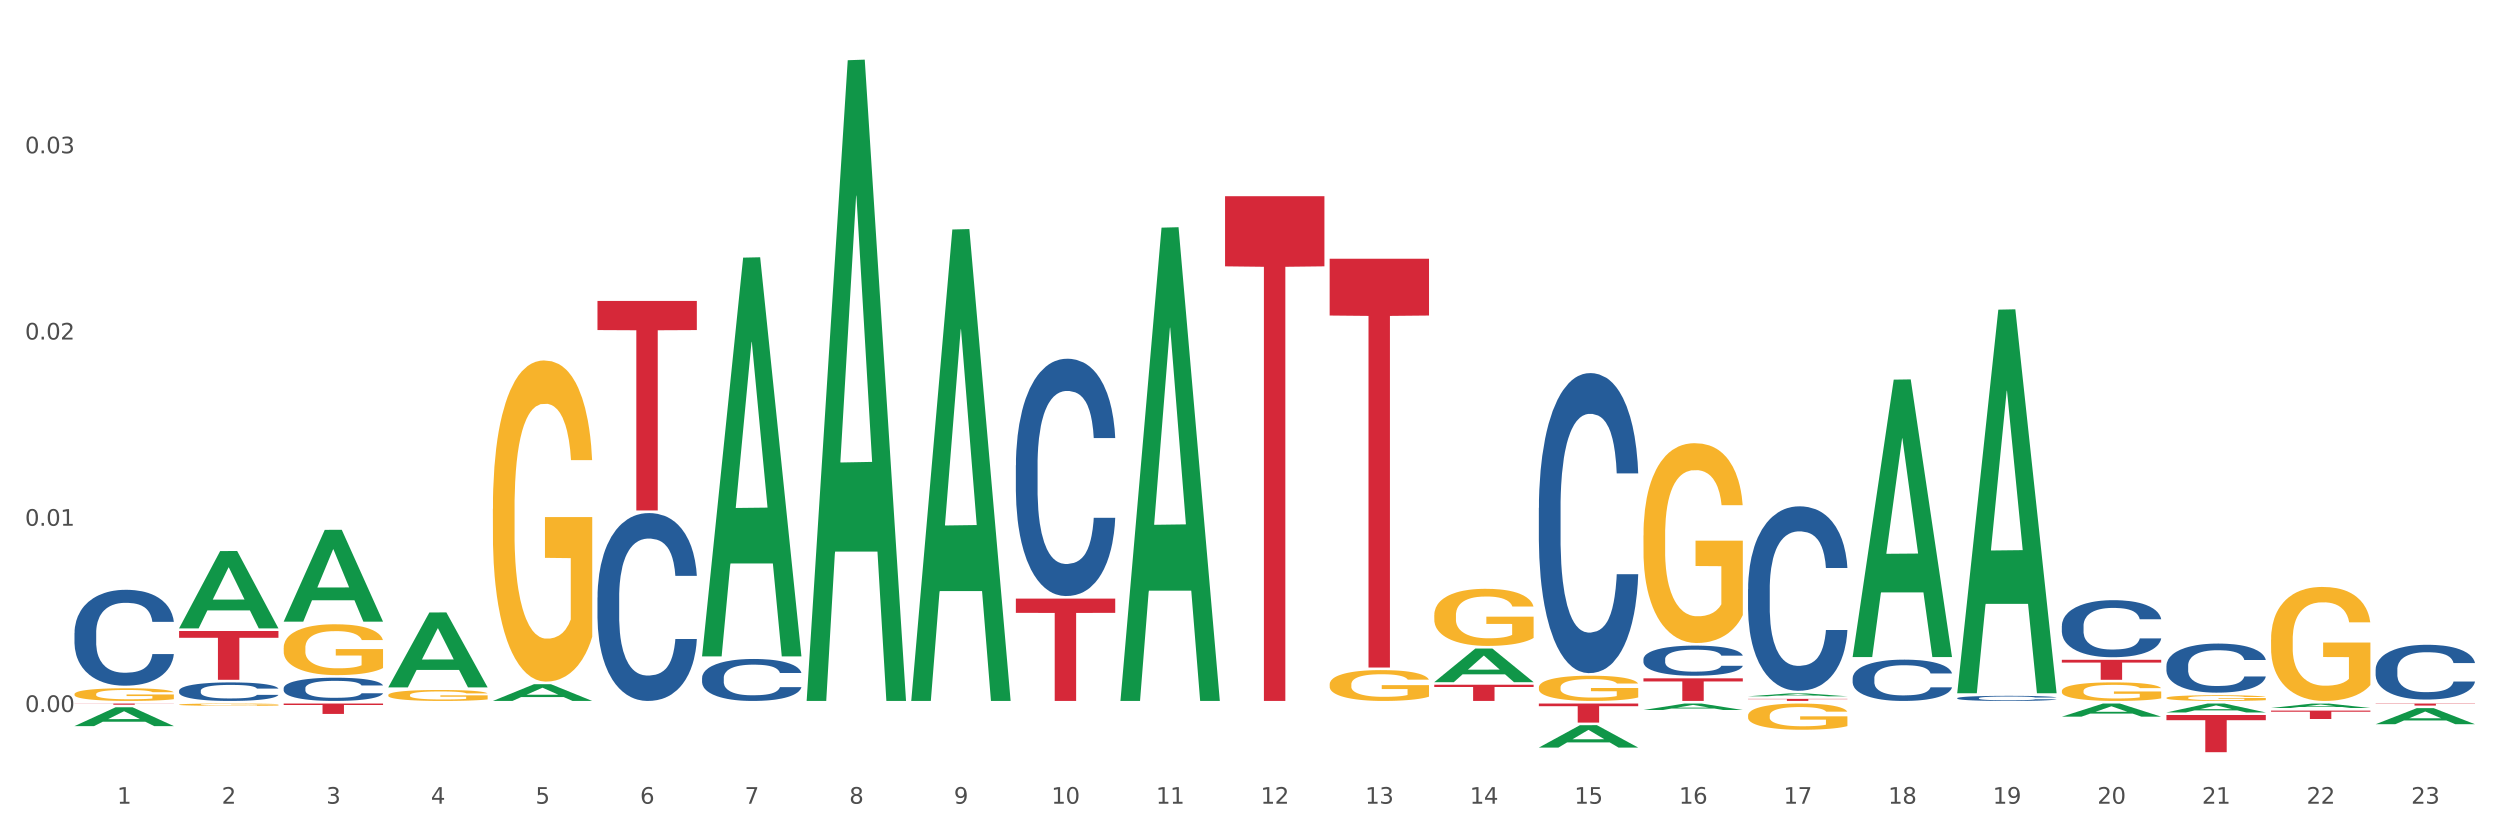 <?xml version="1.0" encoding="utf-8" standalone="no"?>
<!DOCTYPE svg PUBLIC "-//W3C//DTD SVG 1.1//EN"
  "http://www.w3.org/Graphics/SVG/1.1/DTD/svg11.dtd">
<svg xmlns:xlink="http://www.w3.org/1999/xlink" width="1080pt" height="360pt" viewBox="0 0 1080 360" xmlns="http://www.w3.org/2000/svg" version="1.1">
 <rect x="0" y="0" width="1080" height="360" fill="#333333" stroke="none"/>
 <defs>
  <style type="text/css">*{stroke-linejoin: round; stroke-linecap: butt}</style>
 </defs>
 <g id="figure_1">
  <g id="patch_1">
   <path d="M 0 360 
L 1080 360 
L 1080 0 
L 0 0 
z
" style="fill: #ffffff; stroke: #ffffff; stroke-linejoin: miter"/>
  </g>
  <g id="axes_1">
   <g id="matplotlib.axis_1">
    <g id="xtick_1">
     <g id="text_1">
      <!-- 1 -->
      <g style="fill: #4d4d4d" transform="translate(50.584 347.204) scale(0.096 -0.096)">
       <defs>
        <path id="DejaVuSans-31" d="M 794 531 
L 1825 531 
L 1825 4091 
L 703 3866 
L 703 4441 
L 1819 4666 
L 2450 4666 
L 2450 531 
L 3481 531 
L 3481 0 
L 794 0 
L 794 531 
z
" transform="scale(0.016)"/>
       </defs>
       <use xlink:href="#DejaVuSans-31"/>
      </g>
     </g>
    </g>
    <g id="xtick_2">
     <g id="text_2">
      <!-- 2 -->
      <g style="fill: #4d4d4d" transform="translate(95.771 347.204) scale(0.096 -0.096)">
       <defs>
        <path id="DejaVuSans-32" d="M 1228 531 
L 3431 531 
L 3431 0 
L 469 0 
L 469 531 
Q 828 903 1448 1529 
Q 2069 2156 2228 2338 
Q 2531 2678 2651 2914 
Q 2772 3150 2772 3378 
Q 2772 3750 2511 3984 
Q 2250 4219 1831 4219 
Q 1534 4219 1204 4116 
Q 875 4013 500 3803 
L 500 4441 
Q 881 4594 1212 4672 
Q 1544 4750 1819 4750 
Q 2544 4750 2975 4387 
Q 3406 4025 3406 3419 
Q 3406 3131 3298 2873 
Q 3191 2616 2906 2266 
Q 2828 2175 2409 1742 
Q 1991 1309 1228 531 
z
" transform="scale(0.016)"/>
       </defs>
       <use xlink:href="#DejaVuSans-32"/>
      </g>
     </g>
    </g>
    <g id="xtick_3">
     <g id="text_3">
      <!-- 3 -->
      <g style="fill: #4d4d4d" transform="translate(140.957 347.204) scale(0.096 -0.096)">
       <defs>
        <path id="DejaVuSans-33" d="M 2597 2516 
Q 3050 2419 3304 2112 
Q 3559 1806 3559 1356 
Q 3559 666 3084 287 
Q 2609 -91 1734 -91 
Q 1441 -91 1130 -33 
Q 819 25 488 141 
L 488 750 
Q 750 597 1062 519 
Q 1375 441 1716 441 
Q 2309 441 2620 675 
Q 2931 909 2931 1356 
Q 2931 1769 2642 2001 
Q 2353 2234 1838 2234 
L 1294 2234 
L 1294 2753 
L 1863 2753 
Q 2328 2753 2575 2939 
Q 2822 3125 2822 3475 
Q 2822 3834 2567 4026 
Q 2313 4219 1838 4219 
Q 1578 4219 1281 4162 
Q 984 4106 628 3988 
L 628 4550 
Q 988 4650 1302 4700 
Q 1616 4750 1894 4750 
Q 2613 4750 3031 4423 
Q 3450 4097 3450 3541 
Q 3450 3153 3228 2886 
Q 3006 2619 2597 2516 
z
" transform="scale(0.016)"/>
       </defs>
       <use xlink:href="#DejaVuSans-33"/>
      </g>
     </g>
    </g>
    <g id="xtick_4">
     <g id="text_4">
      <!-- 4 -->
      <g style="fill: #4d4d4d" transform="translate(186.143 347.204) scale(0.096 -0.096)">
       <defs>
        <path id="DejaVuSans-34" d="M 2419 4116 
L 825 1625 
L 2419 1625 
L 2419 4116 
z
M 2253 4666 
L 3047 4666 
L 3047 1625 
L 3713 1625 
L 3713 1100 
L 3047 1100 
L 3047 0 
L 2419 0 
L 2419 1100 
L 313 1100 
L 313 1709 
L 2253 4666 
z
" transform="scale(0.016)"/>
       </defs>
       <use xlink:href="#DejaVuSans-34"/>
      </g>
     </g>
    </g>
    <g id="xtick_5">
     <g id="text_5">
      <!-- 5 -->
      <g style="fill: #4d4d4d" transform="translate(231.33 347.204) scale(0.096 -0.096)">
       <defs>
        <path id="DejaVuSans-35" d="M 691 4666 
L 3169 4666 
L 3169 4134 
L 1269 4134 
L 1269 2991 
Q 1406 3038 1543 3061 
Q 1681 3084 1819 3084 
Q 2600 3084 3056 2656 
Q 3513 2228 3513 1497 
Q 3513 744 3044 326 
Q 2575 -91 1722 -91 
Q 1428 -91 1123 -41 
Q 819 9 494 109 
L 494 744 
Q 775 591 1075 516 
Q 1375 441 1709 441 
Q 2250 441 2565 725 
Q 2881 1009 2881 1497 
Q 2881 1984 2565 2268 
Q 2250 2553 1709 2553 
Q 1456 2553 1204 2497 
Q 953 2441 691 2322 
L 691 4666 
z
" transform="scale(0.016)"/>
       </defs>
       <use xlink:href="#DejaVuSans-35"/>
      </g>
     </g>
    </g>
    <g id="xtick_6">
     <g id="text_6">
      <!-- 6 -->
      <g style="fill: #4d4d4d" transform="translate(276.516 347.204) scale(0.096 -0.096)">
       <defs>
        <path id="DejaVuSans-36" d="M 2113 2584 
Q 1688 2584 1439 2293 
Q 1191 2003 1191 1497 
Q 1191 994 1439 701 
Q 1688 409 2113 409 
Q 2538 409 2786 701 
Q 3034 994 3034 1497 
Q 3034 2003 2786 2293 
Q 2538 2584 2113 2584 
z
M 3366 4563 
L 3366 3988 
Q 3128 4100 2886 4159 
Q 2644 4219 2406 4219 
Q 1781 4219 1451 3797 
Q 1122 3375 1075 2522 
Q 1259 2794 1537 2939 
Q 1816 3084 2150 3084 
Q 2853 3084 3261 2657 
Q 3669 2231 3669 1497 
Q 3669 778 3244 343 
Q 2819 -91 2113 -91 
Q 1303 -91 875 529 
Q 447 1150 447 2328 
Q 447 3434 972 4092 
Q 1497 4750 2381 4750 
Q 2619 4750 2861 4703 
Q 3103 4656 3366 4563 
z
" transform="scale(0.016)"/>
       </defs>
       <use xlink:href="#DejaVuSans-36"/>
      </g>
     </g>
    </g>
    <g id="xtick_7">
     <g id="text_7">
      <!-- 7 -->
      <g style="fill: #4d4d4d" transform="translate(321.702 347.204) scale(0.096 -0.096)">
       <defs>
        <path id="DejaVuSans-37" d="M 525 4666 
L 3525 4666 
L 3525 4397 
L 1831 0 
L 1172 0 
L 2766 4134 
L 525 4134 
L 525 4666 
z
" transform="scale(0.016)"/>
       </defs>
       <use xlink:href="#DejaVuSans-37"/>
      </g>
     </g>
    </g>
    <g id="xtick_8">
     <g id="text_8">
      <!-- 8 -->
      <g style="fill: #4d4d4d" transform="translate(366.888 347.204) scale(0.096 -0.096)">
       <defs>
        <path id="DejaVuSans-38" d="M 2034 2216 
Q 1584 2216 1326 1975 
Q 1069 1734 1069 1313 
Q 1069 891 1326 650 
Q 1584 409 2034 409 
Q 2484 409 2743 651 
Q 3003 894 3003 1313 
Q 3003 1734 2745 1975 
Q 2488 2216 2034 2216 
z
M 1403 2484 
Q 997 2584 770 2862 
Q 544 3141 544 3541 
Q 544 4100 942 4425 
Q 1341 4750 2034 4750 
Q 2731 4750 3128 4425 
Q 3525 4100 3525 3541 
Q 3525 3141 3298 2862 
Q 3072 2584 2669 2484 
Q 3125 2378 3379 2068 
Q 3634 1759 3634 1313 
Q 3634 634 3220 271 
Q 2806 -91 2034 -91 
Q 1263 -91 848 271 
Q 434 634 434 1313 
Q 434 1759 690 2068 
Q 947 2378 1403 2484 
z
M 1172 3481 
Q 1172 3119 1398 2916 
Q 1625 2713 2034 2713 
Q 2441 2713 2670 2916 
Q 2900 3119 2900 3481 
Q 2900 3844 2670 4047 
Q 2441 4250 2034 4250 
Q 1625 4250 1398 4047 
Q 1172 3844 1172 3481 
z
" transform="scale(0.016)"/>
       </defs>
       <use xlink:href="#DejaVuSans-38"/>
      </g>
     </g>
    </g>
    <g id="xtick_9">
     <g id="text_9">
      <!-- 9 -->
      <g style="fill: #4d4d4d" transform="translate(412.075 347.204) scale(0.096 -0.096)">
       <defs>
        <path id="DejaVuSans-39" d="M 703 97 
L 703 672 
Q 941 559 1184 500 
Q 1428 441 1663 441 
Q 2288 441 2617 861 
Q 2947 1281 2994 2138 
Q 2813 1869 2534 1725 
Q 2256 1581 1919 1581 
Q 1219 1581 811 2004 
Q 403 2428 403 3163 
Q 403 3881 828 4315 
Q 1253 4750 1959 4750 
Q 2769 4750 3195 4129 
Q 3622 3509 3622 2328 
Q 3622 1225 3098 567 
Q 2575 -91 1691 -91 
Q 1453 -91 1209 -44 
Q 966 3 703 97 
z
M 1959 2075 
Q 2384 2075 2632 2365 
Q 2881 2656 2881 3163 
Q 2881 3666 2632 3958 
Q 2384 4250 1959 4250 
Q 1534 4250 1286 3958 
Q 1038 3666 1038 3163 
Q 1038 2656 1286 2365 
Q 1534 2075 1959 2075 
z
" transform="scale(0.016)"/>
       </defs>
       <use xlink:href="#DejaVuSans-39"/>
      </g>
     </g>
    </g>
    <g id="xtick_10">
     <g id="text_10">
      <!-- 10 -->
      <g style="fill: #4d4d4d" transform="translate(454.207 347.204) scale(0.096 -0.096)">
       <defs>
        <path id="DejaVuSans-30" d="M 2034 4250 
Q 1547 4250 1301 3770 
Q 1056 3291 1056 2328 
Q 1056 1369 1301 889 
Q 1547 409 2034 409 
Q 2525 409 2770 889 
Q 3016 1369 3016 2328 
Q 3016 3291 2770 3770 
Q 2525 4250 2034 4250 
z
M 2034 4750 
Q 2819 4750 3233 4129 
Q 3647 3509 3647 2328 
Q 3647 1150 3233 529 
Q 2819 -91 2034 -91 
Q 1250 -91 836 529 
Q 422 1150 422 2328 
Q 422 3509 836 4129 
Q 1250 4750 2034 4750 
z
" transform="scale(0.016)"/>
       </defs>
       <use xlink:href="#DejaVuSans-31"/>
       <use xlink:href="#DejaVuSans-30" transform="translate(63.623 0)"/>
      </g>
     </g>
    </g>
    <g id="xtick_11">
     <g id="text_11">
      <!-- 11 -->
      <g style="fill: #4d4d4d" transform="translate(499.393 347.204) scale(0.096 -0.096)">
       <use xlink:href="#DejaVuSans-31"/>
       <use xlink:href="#DejaVuSans-31" transform="translate(63.623 0)"/>
      </g>
     </g>
    </g>
    <g id="xtick_12">
     <g id="text_12">
      <!-- 12 -->
      <g style="fill: #4d4d4d" transform="translate(544.58 347.204) scale(0.096 -0.096)">
       <use xlink:href="#DejaVuSans-31"/>
       <use xlink:href="#DejaVuSans-32" transform="translate(63.623 0)"/>
      </g>
     </g>
    </g>
    <g id="xtick_13">
     <g id="text_13">
      <!-- 13 -->
      <g style="fill: #4d4d4d" transform="translate(589.766 347.204) scale(0.096 -0.096)">
       <use xlink:href="#DejaVuSans-31"/>
       <use xlink:href="#DejaVuSans-33" transform="translate(63.623 0)"/>
      </g>
     </g>
    </g>
    <g id="xtick_14">
     <g id="text_14">
      <!-- 14 -->
      <g style="fill: #4d4d4d" transform="translate(634.952 347.204) scale(0.096 -0.096)">
       <use xlink:href="#DejaVuSans-31"/>
       <use xlink:href="#DejaVuSans-34" transform="translate(63.623 0)"/>
      </g>
     </g>
    </g>
    <g id="xtick_15">
     <g id="text_15">
      <!-- 15 -->
      <g style="fill: #4d4d4d" transform="translate(680.138 347.204) scale(0.096 -0.096)">
       <use xlink:href="#DejaVuSans-31"/>
       <use xlink:href="#DejaVuSans-35" transform="translate(63.623 0)"/>
      </g>
     </g>
    </g>
    <g id="xtick_16">
     <g id="text_16">
      <!-- 16 -->
      <g style="fill: #4d4d4d" transform="translate(725.325 347.204) scale(0.096 -0.096)">
       <use xlink:href="#DejaVuSans-31"/>
       <use xlink:href="#DejaVuSans-36" transform="translate(63.623 0)"/>
      </g>
     </g>
    </g>
    <g id="xtick_17">
     <g id="text_17">
      <!-- 17 -->
      <g style="fill: #4d4d4d" transform="translate(770.511 347.204) scale(0.096 -0.096)">
       <use xlink:href="#DejaVuSans-31"/>
       <use xlink:href="#DejaVuSans-37" transform="translate(63.623 0)"/>
      </g>
     </g>
    </g>
    <g id="xtick_18">
     <g id="text_18">
      <!-- 18 -->
      <g style="fill: #4d4d4d" transform="translate(815.697 347.204) scale(0.096 -0.096)">
       <use xlink:href="#DejaVuSans-31"/>
       <use xlink:href="#DejaVuSans-38" transform="translate(63.623 0)"/>
      </g>
     </g>
    </g>
    <g id="xtick_19">
     <g id="text_19">
      <!-- 19 -->
      <g style="fill: #4d4d4d" transform="translate(860.883 347.204) scale(0.096 -0.096)">
       <use xlink:href="#DejaVuSans-31"/>
       <use xlink:href="#DejaVuSans-39" transform="translate(63.623 0)"/>
      </g>
     </g>
    </g>
    <g id="xtick_20">
     <g id="text_20">
      <!-- 20 -->
      <g style="fill: #4d4d4d" transform="translate(906.07 347.204) scale(0.096 -0.096)">
       <use xlink:href="#DejaVuSans-32"/>
       <use xlink:href="#DejaVuSans-30" transform="translate(63.623 0)"/>
      </g>
     </g>
    </g>
    <g id="xtick_21">
     <g id="text_21">
      <!-- 21 -->
      <g style="fill: #4d4d4d" transform="translate(951.256 347.204) scale(0.096 -0.096)">
       <use xlink:href="#DejaVuSans-32"/>
       <use xlink:href="#DejaVuSans-31" transform="translate(63.623 0)"/>
      </g>
     </g>
    </g>
    <g id="xtick_22">
     <g id="text_22">
      <!-- 22 -->
      <g style="fill: #4d4d4d" transform="translate(996.442 347.204) scale(0.096 -0.096)">
       <use xlink:href="#DejaVuSans-32"/>
       <use xlink:href="#DejaVuSans-32" transform="translate(63.623 0)"/>
      </g>
     </g>
    </g>
    <g id="xtick_23">
     <g id="text_23">
      <!-- 23 -->
      <g style="fill: #4d4d4d" transform="translate(1041.629 347.204) scale(0.096 -0.096)">
       <use xlink:href="#DejaVuSans-32"/>
       <use xlink:href="#DejaVuSans-33" transform="translate(63.623 0)"/>
      </g>
     </g>
    </g>
    <g id="xtick_24"/>
    <g id="xtick_25"/>
    <g id="xtick_26"/>
    <g id="xtick_27"/>
    <g id="xtick_28"/>
    <g id="xtick_29"/>
    <g id="xtick_30"/>
    <g id="xtick_31"/>
    <g id="xtick_32"/>
    <g id="xtick_33"/>
    <g id="xtick_34"/>
    <g id="xtick_35"/>
    <g id="xtick_36"/>
    <g id="xtick_37"/>
    <g id="xtick_38"/>
    <g id="xtick_39"/>
    <g id="xtick_40"/>
    <g id="xtick_41"/>
    <g id="xtick_42"/>
    <g id="xtick_43"/>
    <g id="xtick_44"/>
    <g id="xtick_45"/>
   </g>
   <g id="matplotlib.axis_2">
    <g id="ytick_1">
     <g id="text_24">
      <!-- 0.00 -->
      <g style="fill: #4d4d4d" transform="translate(10.8 307.573) scale(0.096 -0.096)">
       <defs>
        <path id="DejaVuSans-2e" d="M 684 794 
L 1344 794 
L 1344 0 
L 684 0 
L 684 794 
z
" transform="scale(0.016)"/>
       </defs>
       <use xlink:href="#DejaVuSans-30"/>
       <use xlink:href="#DejaVuSans-2e" transform="translate(63.623 0)"/>
       <use xlink:href="#DejaVuSans-30" transform="translate(95.41 0)"/>
       <use xlink:href="#DejaVuSans-30" transform="translate(159.033 0)"/>
      </g>
     </g>
    </g>
    <g id="ytick_2">
     <g id="text_25">
      <!-- 0.01 -->
      <g style="fill: #4d4d4d" transform="translate(10.8 227.125) scale(0.096 -0.096)">
       <use xlink:href="#DejaVuSans-30"/>
       <use xlink:href="#DejaVuSans-2e" transform="translate(63.623 0)"/>
       <use xlink:href="#DejaVuSans-30" transform="translate(95.41 0)"/>
       <use xlink:href="#DejaVuSans-31" transform="translate(159.033 0)"/>
      </g>
     </g>
    </g>
    <g id="ytick_3">
     <g id="text_26">
      <!-- 0.02 -->
      <g style="fill: #4d4d4d" transform="translate(10.8 146.678) scale(0.096 -0.096)">
       <use xlink:href="#DejaVuSans-30"/>
       <use xlink:href="#DejaVuSans-2e" transform="translate(63.623 0)"/>
       <use xlink:href="#DejaVuSans-30" transform="translate(95.41 0)"/>
       <use xlink:href="#DejaVuSans-32" transform="translate(159.033 0)"/>
      </g>
     </g>
    </g>
    <g id="ytick_4">
     <g id="text_27">
      <!-- 0.03 -->
      <g style="fill: #4d4d4d" transform="translate(10.8 66.23) scale(0.096 -0.096)">
       <use xlink:href="#DejaVuSans-30"/>
       <use xlink:href="#DejaVuSans-2e" transform="translate(63.623 0)"/>
       <use xlink:href="#DejaVuSans-30" transform="translate(95.41 0)"/>
       <use xlink:href="#DejaVuSans-33" transform="translate(159.033 0)"/>
      </g>
     </g>
    </g>
    <g id="ytick_5"/>
    <g id="ytick_6"/>
    <g id="ytick_7"/>
    <g id="ytick_8"/>
   </g>
   <g id="PolyCollection_1">
    <path d="M 935.9 287.546 
L 935.951 287.527 
L 935.951 286.984 
L 936.103 286.249 
L 936.662 284.893 
L 937.372 283.867 
L 938.59 282.666 
L 939.249 282.162 
L 940.112 281.601 
L 941.888 280.691 
L 943.918 279.916 
L 945.338 279.49 
L 946.404 279.219 
L 948.789 278.735 
L 950.159 278.522 
L 951.579 278.347 
L 952.797 278.231 
L 954.827 278.096 
L 956.451 278.038 
L 958.328 278.018 
L 959.901 278.038 
L 961.981 278.115 
L 965.026 278.347 
L 966.193 278.483 
L 967.766 278.715 
L 969.39 279.025 
L 970.709 279.335 
L 972.231 279.78 
L 973.804 280.361 
L 975.326 281.097 
L 976.392 281.775 
L 977.254 282.492 
L 978.016 283.363 
L 978.574 284.312 
L 978.827 285.106 
L 969.542 285.106 
L 969.288 284.389 
L 968.781 283.615 
L 968.273 283.092 
L 967.715 282.666 
L 966.853 282.182 
L 966.091 281.872 
L 964.823 281.504 
L 963.656 281.272 
L 962.692 281.136 
L 961.525 281.02 
L 959.038 280.904 
L 957.262 280.904 
L 956.146 280.942 
L 954.776 281.039 
L 953.609 281.175 
L 952.239 281.407 
L 951.174 281.659 
L 950.108 281.988 
L 949.499 282.22 
L 948.586 282.647 
L 947.977 282.995 
L 947.165 283.595 
L 946.708 284.021 
L 945.896 285.125 
L 945.541 285.939 
L 945.389 286.5 
L 945.288 287.12 
L 945.288 290.141 
L 945.592 291.497 
L 945.846 292.078 
L 946.252 292.736 
L 947.013 293.588 
L 948.129 294.421 
L 949.296 295.021 
L 950.26 295.389 
L 951.174 295.66 
L 952.087 295.873 
L 953.203 296.067 
L 954.117 296.183 
L 955.487 296.299 
L 957.11 296.357 
L 958.379 296.357 
L 960.967 296.26 
L 962.134 296.164 
L 963.25 296.028 
L 964.468 295.815 
L 965.432 295.583 
L 965.99 295.408 
L 966.903 295.04 
L 967.614 294.653 
L 968.223 294.208 
L 968.628 293.82 
L 969.085 293.239 
L 969.44 292.581 
L 969.542 292.232 
L 978.827 292.232 
L 978.624 292.93 
L 978.269 293.607 
L 977.559 294.518 
L 977.001 295.04 
L 976.138 295.68 
L 975.225 296.222 
L 973.956 296.822 
L 972.789 297.267 
L 971.571 297.655 
L 970.252 298.003 
L 967.867 298.487 
L 967.005 298.623 
L 965.178 298.855 
L 963.757 298.991 
L 961.677 299.127 
L 959.546 299.204 
L 957.313 299.223 
L 955.334 299.185 
L 953.152 299.068 
L 951.782 298.952 
L 950.26 298.778 
L 948.484 298.507 
L 946.81 298.178 
L 945.237 297.79 
L 943.765 297.345 
L 942.395 296.841 
L 940.619 296.009 
L 939.3 295.195 
L 938.336 294.44 
L 937.676 293.801 
L 937.017 292.988 
L 936.662 292.426 
L 936.103 291.071 
L 935.9 289.812 
L 935.9 287.546 
z
" clip-path="url(#pb6d6375858)" style="fill: #255c99"/>
    <path d="M 1026.273 289.178 
L 1026.324 289.157 
L 1026.324 288.551 
L 1026.476 287.73 
L 1027.034 286.217 
L 1027.745 285.072 
L 1028.962 283.732 
L 1029.622 283.17 
L 1030.485 282.543 
L 1032.26 281.527 
L 1034.29 280.663 
L 1035.711 280.188 
L 1036.776 279.885 
L 1039.161 279.345 
L 1040.531 279.107 
L 1041.952 278.912 
L 1043.17 278.783 
L 1045.199 278.631 
L 1046.823 278.567 
L 1048.701 278.545 
L 1050.274 278.567 
L 1052.354 278.653 
L 1055.398 278.912 
L 1056.565 279.064 
L 1058.138 279.323 
L 1059.762 279.669 
L 1061.081 280.015 
L 1062.604 280.512 
L 1064.177 281.16 
L 1065.699 281.981 
L 1066.764 282.738 
L 1067.627 283.537 
L 1068.388 284.51 
L 1068.946 285.569 
L 1069.2 286.455 
L 1059.914 286.455 
L 1059.661 285.655 
L 1059.153 284.791 
L 1058.646 284.207 
L 1058.088 283.732 
L 1057.225 283.192 
L 1056.464 282.846 
L 1055.195 282.435 
L 1054.028 282.176 
L 1053.064 282.025 
L 1051.897 281.895 
L 1049.411 281.765 
L 1047.635 281.765 
L 1046.519 281.808 
L 1045.149 281.917 
L 1043.982 282.068 
L 1042.612 282.327 
L 1041.546 282.608 
L 1040.481 282.976 
L 1039.872 283.235 
L 1038.958 283.71 
L 1038.349 284.099 
L 1037.538 284.769 
L 1037.081 285.245 
L 1036.269 286.477 
L 1035.914 287.384 
L 1035.762 288.011 
L 1035.66 288.703 
L 1035.66 292.074 
L 1035.965 293.587 
L 1036.218 294.235 
L 1036.624 294.97 
L 1037.385 295.921 
L 1038.502 296.851 
L 1039.669 297.521 
L 1040.633 297.931 
L 1041.546 298.234 
L 1042.459 298.471 
L 1043.576 298.688 
L 1044.489 298.817 
L 1045.859 298.947 
L 1047.483 299.012 
L 1048.751 299.012 
L 1051.339 298.904 
L 1052.506 298.796 
L 1053.622 298.644 
L 1054.84 298.407 
L 1055.804 298.147 
L 1056.363 297.953 
L 1057.276 297.542 
L 1057.986 297.11 
L 1058.595 296.613 
L 1059.001 296.181 
L 1059.458 295.532 
L 1059.813 294.797 
L 1059.914 294.408 
L 1069.2 294.408 
L 1068.997 295.186 
L 1068.642 295.943 
L 1067.931 296.959 
L 1067.373 297.542 
L 1066.511 298.255 
L 1065.597 298.86 
L 1064.329 299.53 
L 1063.162 300.028 
L 1061.944 300.46 
L 1060.625 300.849 
L 1058.24 301.389 
L 1057.377 301.54 
L 1055.551 301.8 
L 1054.13 301.951 
L 1052.05 302.102 
L 1049.918 302.189 
L 1047.686 302.21 
L 1045.707 302.167 
L 1043.525 302.037 
L 1042.155 301.908 
L 1040.633 301.713 
L 1038.857 301.411 
L 1037.182 301.043 
L 1035.609 300.611 
L 1034.138 300.114 
L 1032.768 299.552 
L 1030.992 298.623 
L 1029.673 297.715 
L 1028.709 296.872 
L 1028.049 296.159 
L 1027.389 295.251 
L 1027.034 294.624 
L 1026.476 293.112 
L 1026.273 291.707 
L 1026.273 289.178 
z
" clip-path="url(#pb6d6375858)" style="fill: #255c99"/>
    <path d="M 890.714 270.349 
L 890.765 270.327 
L 890.765 269.696 
L 890.917 268.841 
L 891.475 267.265 
L 892.186 266.072 
L 893.403 264.676 
L 894.063 264.09 
L 894.926 263.437 
L 896.702 262.379 
L 898.731 261.478 
L 900.152 260.983 
L 901.218 260.668 
L 903.602 260.105 
L 904.972 259.857 
L 906.393 259.655 
L 907.611 259.52 
L 909.641 259.362 
L 911.264 259.294 
L 913.142 259.272 
L 914.715 259.294 
L 916.795 259.385 
L 919.84 259.655 
L 921.007 259.812 
L 922.58 260.082 
L 924.203 260.443 
L 925.523 260.803 
L 927.045 261.321 
L 928.618 261.996 
L 930.14 262.852 
L 931.206 263.64 
L 932.068 264.473 
L 932.829 265.486 
L 933.387 266.589 
L 933.641 267.513 
L 924.356 267.513 
L 924.102 266.679 
L 923.594 265.779 
L 923.087 265.171 
L 922.529 264.676 
L 921.666 264.113 
L 920.905 263.752 
L 919.637 263.325 
L 918.47 263.054 
L 917.506 262.897 
L 916.338 262.762 
L 913.852 262.627 
L 912.076 262.627 
L 910.96 262.672 
L 909.59 262.784 
L 908.423 262.942 
L 907.053 263.212 
L 905.987 263.505 
L 904.922 263.888 
L 904.313 264.158 
L 903.399 264.653 
L 902.791 265.058 
L 901.979 265.756 
L 901.522 266.252 
L 900.71 267.535 
L 900.355 268.481 
L 900.203 269.134 
L 900.101 269.854 
L 900.101 273.366 
L 900.406 274.943 
L 900.659 275.618 
L 901.065 276.384 
L 901.827 277.374 
L 902.943 278.342 
L 904.11 279.04 
L 905.074 279.468 
L 905.987 279.783 
L 906.901 280.031 
L 908.017 280.256 
L 908.93 280.391 
L 910.3 280.526 
L 911.924 280.594 
L 913.193 280.594 
L 915.78 280.481 
L 916.947 280.369 
L 918.064 280.211 
L 919.281 279.963 
L 920.246 279.693 
L 920.804 279.491 
L 921.717 279.063 
L 922.427 278.613 
L 923.036 278.095 
L 923.442 277.644 
L 923.899 276.969 
L 924.254 276.203 
L 924.356 275.798 
L 933.641 275.798 
L 933.438 276.609 
L 933.083 277.397 
L 932.373 278.455 
L 931.814 279.063 
L 930.952 279.806 
L 930.039 280.436 
L 928.77 281.134 
L 927.603 281.652 
L 926.385 282.102 
L 925.066 282.508 
L 922.681 283.071 
L 921.819 283.228 
L 919.992 283.498 
L 918.571 283.656 
L 916.491 283.814 
L 914.36 283.904 
L 912.127 283.926 
L 910.148 283.881 
L 907.966 283.746 
L 906.596 283.611 
L 905.074 283.408 
L 903.298 283.093 
L 901.624 282.71 
L 900.051 282.26 
L 898.579 281.742 
L 897.209 281.157 
L 895.433 280.189 
L 894.114 279.243 
L 893.15 278.365 
L 892.49 277.622 
L 891.831 276.676 
L 891.475 276.023 
L 890.917 274.447 
L 890.714 272.984 
L 890.714 270.349 
z
" clip-path="url(#pb6d6375858)" style="fill: #255c99"/>
    <path d="M 755.155 254.539 
L 755.206 254.466 
L 755.206 252.428 
L 755.358 249.663 
L 755.917 244.568 
L 756.627 240.71 
L 757.845 236.197 
L 758.504 234.305 
L 759.367 232.194 
L 761.143 228.773 
L 763.172 225.862 
L 764.593 224.26 
L 765.659 223.241 
L 768.044 221.422 
L 769.414 220.621 
L 770.834 219.966 
L 772.052 219.529 
L 774.082 219.02 
L 775.706 218.801 
L 777.583 218.729 
L 779.156 218.801 
L 781.236 219.093 
L 784.281 219.966 
L 785.448 220.475 
L 787.021 221.349 
L 788.645 222.513 
L 789.964 223.678 
L 791.486 225.352 
L 793.059 227.536 
L 794.581 230.302 
L 795.647 232.849 
L 796.509 235.542 
L 797.27 238.818 
L 797.829 242.384 
L 798.082 245.368 
L 788.797 245.368 
L 788.543 242.675 
L 788.036 239.764 
L 787.528 237.799 
L 786.97 236.197 
L 786.107 234.378 
L 785.346 233.213 
L 784.078 231.83 
L 782.911 230.957 
L 781.947 230.447 
L 780.78 230.01 
L 778.293 229.574 
L 776.517 229.574 
L 775.401 229.719 
L 774.031 230.083 
L 772.864 230.593 
L 771.494 231.466 
L 770.428 232.412 
L 769.363 233.65 
L 768.754 234.523 
L 767.841 236.124 
L 767.232 237.435 
L 766.42 239.691 
L 765.963 241.292 
L 765.151 245.441 
L 764.796 248.498 
L 764.644 250.609 
L 764.542 252.938 
L 764.542 264.293 
L 764.847 269.388 
L 765.101 271.571 
L 765.507 274.046 
L 766.268 277.248 
L 767.384 280.378 
L 768.551 282.635 
L 769.515 284.018 
L 770.428 285.037 
L 771.342 285.837 
L 772.458 286.565 
L 773.371 287.002 
L 774.741 287.439 
L 776.365 287.657 
L 777.634 287.657 
L 780.221 287.293 
L 781.389 286.929 
L 782.505 286.42 
L 783.723 285.619 
L 784.687 284.745 
L 785.245 284.09 
L 786.158 282.707 
L 786.869 281.252 
L 787.477 279.578 
L 787.883 278.122 
L 788.34 275.938 
L 788.695 273.464 
L 788.797 272.153 
L 798.082 272.153 
L 797.879 274.774 
L 797.524 277.321 
L 796.814 280.742 
L 796.256 282.707 
L 795.393 285.109 
L 794.48 287.147 
L 793.211 289.404 
L 792.044 291.078 
L 790.826 292.534 
L 789.507 293.844 
L 787.122 295.663 
L 786.26 296.173 
L 784.433 297.046 
L 783.012 297.556 
L 780.932 298.065 
L 778.801 298.356 
L 776.568 298.429 
L 774.589 298.284 
L 772.407 297.847 
L 771.037 297.41 
L 769.515 296.755 
L 767.739 295.736 
L 766.065 294.499 
L 764.492 293.043 
L 763.02 291.369 
L 761.65 289.477 
L 759.874 286.347 
L 758.555 283.29 
L 757.591 280.451 
L 756.931 278.049 
L 756.272 274.992 
L 755.917 272.881 
L 755.358 267.786 
L 755.155 263.055 
L 755.155 254.539 
z
" clip-path="url(#pb6d6375858)" style="fill: #255c99"/>
    <path d="M 800.342 292.981 
L 800.392 292.965 
L 800.392 292.508 
L 800.545 291.889 
L 801.103 290.747 
L 801.813 289.883 
L 803.031 288.872 
L 803.691 288.448 
L 804.553 287.975 
L 806.329 287.209 
L 808.359 286.557 
L 809.78 286.198 
L 810.845 285.97 
L 813.23 285.562 
L 814.6 285.383 
L 816.021 285.236 
L 817.238 285.138 
L 819.268 285.024 
L 820.892 284.975 
L 822.769 284.959 
L 824.342 284.975 
L 826.423 285.04 
L 829.467 285.236 
L 830.634 285.35 
L 832.207 285.546 
L 833.831 285.807 
L 835.15 286.068 
L 836.672 286.443 
L 838.245 286.932 
L 839.767 287.551 
L 840.833 288.122 
L 841.696 288.725 
L 842.457 289.459 
L 843.015 290.258 
L 843.269 290.927 
L 833.983 290.927 
L 833.729 290.323 
L 833.222 289.671 
L 832.714 289.231 
L 832.156 288.872 
L 831.294 288.465 
L 830.533 288.204 
L 829.264 287.894 
L 828.097 287.698 
L 827.133 287.584 
L 825.966 287.486 
L 823.48 287.388 
L 821.704 287.388 
L 820.587 287.421 
L 819.217 287.503 
L 818.05 287.617 
L 816.68 287.812 
L 815.615 288.024 
L 814.549 288.302 
L 813.94 288.497 
L 813.027 288.856 
L 812.418 289.149 
L 811.606 289.655 
L 811.15 290.014 
L 810.338 290.943 
L 809.982 291.628 
L 809.83 292.101 
L 809.729 292.622 
L 809.729 295.166 
L 810.033 296.307 
L 810.287 296.797 
L 810.693 297.351 
L 811.454 298.068 
L 812.57 298.77 
L 813.737 299.275 
L 814.701 299.585 
L 815.615 299.813 
L 816.528 299.993 
L 817.644 300.156 
L 818.558 300.253 
L 819.928 300.351 
L 821.551 300.4 
L 822.82 300.4 
L 825.408 300.319 
L 826.575 300.237 
L 827.691 300.123 
L 828.909 299.944 
L 829.873 299.748 
L 830.431 299.601 
L 831.344 299.291 
L 832.055 298.965 
L 832.664 298.59 
L 833.07 298.264 
L 833.526 297.775 
L 833.882 297.221 
L 833.983 296.927 
L 843.269 296.927 
L 843.066 297.514 
L 842.71 298.085 
L 842 298.851 
L 841.442 299.291 
L 840.579 299.829 
L 839.666 300.286 
L 838.397 300.791 
L 837.23 301.167 
L 836.013 301.493 
L 834.693 301.786 
L 832.309 302.194 
L 831.446 302.308 
L 829.619 302.504 
L 828.199 302.618 
L 826.118 302.732 
L 823.987 302.797 
L 821.754 302.813 
L 819.776 302.781 
L 817.594 302.683 
L 816.224 302.585 
L 814.701 302.438 
L 812.925 302.21 
L 811.251 301.933 
L 809.678 301.607 
L 808.207 301.232 
L 806.837 300.808 
L 805.061 300.107 
L 803.741 299.422 
L 802.777 298.786 
L 802.118 298.248 
L 801.458 297.563 
L 801.103 297.09 
L 800.545 295.949 
L 800.342 294.889 
L 800.342 292.981 
z
" clip-path="url(#pb6d6375858)" style="fill: #255c99"/>
    <path d="M 845.528 301.593 
L 845.579 301.591 
L 845.579 301.534 
L 845.731 301.458 
L 846.289 301.316 
L 846.999 301.209 
L 848.217 301.083 
L 848.877 301.031 
L 849.739 300.972 
L 851.515 300.877 
L 853.545 300.796 
L 854.966 300.751 
L 856.031 300.723 
L 858.416 300.672 
L 859.786 300.65 
L 861.207 300.632 
L 862.425 300.62 
L 864.454 300.606 
L 866.078 300.599 
L 867.956 300.597 
L 869.528 300.599 
L 871.609 300.608 
L 874.653 300.632 
L 875.82 300.646 
L 877.393 300.67 
L 879.017 300.703 
L 880.336 300.735 
L 881.859 300.782 
L 883.432 300.842 
L 884.954 300.919 
L 886.019 300.99 
L 886.882 301.065 
L 887.643 301.156 
L 888.201 301.255 
L 888.455 301.338 
L 879.169 301.338 
L 878.916 301.263 
L 878.408 301.182 
L 877.901 301.128 
L 877.343 301.083 
L 876.48 301.033 
L 875.719 301 
L 874.45 300.962 
L 873.283 300.937 
L 872.319 300.923 
L 871.152 300.911 
L 868.666 300.899 
L 866.89 300.899 
L 865.774 300.903 
L 864.404 300.913 
L 863.237 300.927 
L 861.867 300.952 
L 860.801 300.978 
L 859.735 301.012 
L 859.127 301.037 
L 858.213 301.081 
L 857.604 301.118 
L 856.792 301.18 
L 856.336 301.225 
L 855.524 301.34 
L 855.169 301.425 
L 855.017 301.484 
L 854.915 301.549 
L 854.915 301.864 
L 855.219 302.006 
L 855.473 302.067 
L 855.879 302.135 
L 856.64 302.224 
L 857.757 302.311 
L 858.924 302.374 
L 859.888 302.413 
L 860.801 302.441 
L 861.714 302.463 
L 862.831 302.484 
L 863.744 302.496 
L 865.114 302.508 
L 866.738 302.514 
L 868.006 302.514 
L 870.594 302.504 
L 871.761 302.494 
L 872.877 302.479 
L 874.095 302.457 
L 875.059 302.433 
L 875.617 302.415 
L 876.531 302.376 
L 877.241 302.336 
L 877.85 302.289 
L 878.256 302.249 
L 878.713 302.188 
L 879.068 302.119 
L 879.169 302.083 
L 888.455 302.083 
L 888.252 302.156 
L 887.897 302.226 
L 887.186 302.322 
L 886.628 302.376 
L 885.766 302.443 
L 884.852 302.5 
L 883.584 302.562 
L 882.417 302.609 
L 881.199 302.649 
L 879.88 302.686 
L 877.495 302.736 
L 876.632 302.751 
L 874.806 302.775 
L 873.385 302.789 
L 871.304 302.803 
L 869.173 302.811 
L 866.941 302.813 
L 864.962 302.809 
L 862.78 302.797 
L 861.41 302.785 
L 859.888 302.767 
L 858.112 302.738 
L 856.437 302.704 
L 854.864 302.664 
L 853.393 302.617 
L 852.023 302.564 
L 850.247 302.477 
L 848.928 302.392 
L 847.964 302.314 
L 847.304 302.247 
L 846.644 302.162 
L 846.289 302.103 
L 845.731 301.961 
L 845.528 301.83 
L 845.528 301.593 
z
" clip-path="url(#pb6d6375858)" style="fill: #255c99"/>
    <path d="M 32.175 313.663 
L 32.219 313.656 
L 49.921 305.551 
L 57.267 305.543 
L 75.102 313.679 
L 66.605 313.679 
L 62.755 311.784 
L 44.478 311.784 
L 44.345 311.815 
L 40.628 313.679 
L 32.175 313.679 
L 32.175 313.663 
L 46.779 310.654 
L 60.454 310.646 
L 53.683 307.277 
L 53.594 307.262 
L 53.506 307.285 
L 46.735 310.646 
L 46.779 310.654 
L 32.175 313.663 
z
" clip-path="url(#pb6d6375858)" style="fill: #109648"/>
    <path d="M 77.361 271.409 
L 77.406 271.378 
L 95.107 238.061 
L 102.454 238.03 
L 120.288 271.472 
L 111.791 271.472 
L 107.941 263.685 
L 89.664 263.685 
L 89.531 263.81 
L 85.814 271.472 
L 77.361 271.472 
L 77.361 271.409 
L 91.965 259.037 
L 105.64 259.006 
L 98.869 245.158 
L 98.781 245.095 
L 98.692 245.189 
L 91.921 259.006 
L 91.965 259.037 
L 77.361 271.409 
z
" clip-path="url(#pb6d6375858)" style="fill: #109648"/>
    <path d="M 122.548 268.495 
L 122.592 268.457 
L 140.294 228.898 
L 147.64 228.861 
L 165.475 268.569 
L 156.978 268.569 
L 153.127 259.323 
L 134.85 259.323 
L 134.718 259.472 
L 131 268.569 
L 122.548 268.569 
L 122.548 268.495 
L 137.152 253.804 
L 150.826 253.767 
L 144.055 237.325 
L 143.967 237.25 
L 143.878 237.362 
L 137.107 253.767 
L 137.152 253.804 
L 122.548 268.495 
z
" clip-path="url(#pb6d6375858)" style="fill: #109648"/>
    <path d="M 167.734 296.896 
L 167.778 296.866 
L 185.48 264.589 
L 192.826 264.559 
L 210.661 296.957 
L 202.164 296.957 
L 198.314 289.413 
L 180.037 289.413 
L 179.904 289.534 
L 176.186 296.957 
L 167.734 296.957 
L 167.734 296.896 
L 182.338 284.91 
L 196.013 284.88 
L 189.242 271.464 
L 189.153 271.403 
L 189.065 271.495 
L 182.294 284.88 
L 182.338 284.91 
L 167.734 296.896 
z
" clip-path="url(#pb6d6375858)" style="fill: #109648"/>
    <path d="M 32.175 273.405 
L 32.226 273.367 
L 32.226 272.308 
L 32.378 270.87 
L 32.936 268.222 
L 33.646 266.217 
L 34.864 263.871 
L 35.524 262.887 
L 36.387 261.79 
L 38.162 260.012 
L 40.192 258.499 
L 41.613 257.667 
L 42.678 257.137 
L 45.063 256.191 
L 46.433 255.775 
L 47.854 255.434 
L 49.072 255.207 
L 51.101 254.943 
L 52.725 254.829 
L 54.603 254.791 
L 56.176 254.829 
L 58.256 254.98 
L 61.3 255.434 
L 62.467 255.699 
L 64.04 256.153 
L 65.664 256.759 
L 66.983 257.364 
L 68.506 258.234 
L 70.079 259.369 
L 71.601 260.807 
L 72.666 262.131 
L 73.529 263.531 
L 74.29 265.233 
L 74.848 267.087 
L 75.102 268.638 
L 65.816 268.638 
L 65.563 267.238 
L 65.055 265.725 
L 64.548 264.703 
L 63.99 263.871 
L 63.127 262.925 
L 62.366 262.32 
L 61.097 261.601 
L 59.93 261.147 
L 58.966 260.882 
L 57.799 260.655 
L 55.313 260.428 
L 53.537 260.428 
L 52.421 260.504 
L 51.051 260.693 
L 49.884 260.958 
L 48.514 261.412 
L 47.448 261.904 
L 46.383 262.547 
L 45.774 263.001 
L 44.86 263.833 
L 44.251 264.514 
L 43.44 265.687 
L 42.983 266.519 
L 42.171 268.676 
L 41.816 270.265 
L 41.664 271.362 
L 41.562 272.572 
L 41.562 278.474 
L 41.867 281.122 
L 42.12 282.257 
L 42.526 283.544 
L 43.287 285.208 
L 44.404 286.835 
L 45.571 288.008 
L 46.535 288.727 
L 47.448 289.256 
L 48.361 289.672 
L 49.478 290.051 
L 50.391 290.278 
L 51.761 290.505 
L 53.385 290.618 
L 54.653 290.618 
L 57.241 290.429 
L 58.408 290.24 
L 59.524 289.975 
L 60.742 289.559 
L 61.706 289.105 
L 62.264 288.764 
L 63.178 288.046 
L 63.888 287.289 
L 64.497 286.419 
L 64.903 285.662 
L 65.36 284.527 
L 65.715 283.241 
L 65.816 282.56 
L 75.102 282.56 
L 74.899 283.922 
L 74.544 285.246 
L 73.833 287.024 
L 73.275 288.046 
L 72.413 289.294 
L 71.499 290.353 
L 70.231 291.526 
L 69.064 292.396 
L 67.846 293.153 
L 66.527 293.834 
L 64.142 294.78 
L 63.279 295.045 
L 61.453 295.499 
L 60.032 295.763 
L 57.951 296.028 
L 55.82 296.18 
L 53.588 296.217 
L 51.609 296.142 
L 49.427 295.915 
L 48.057 295.688 
L 46.535 295.347 
L 44.759 294.818 
L 43.084 294.174 
L 41.511 293.418 
L 40.04 292.548 
L 38.67 291.564 
L 36.894 289.937 
L 35.575 288.348 
L 34.611 286.873 
L 33.951 285.624 
L 33.291 284.035 
L 32.936 282.938 
L 32.378 280.29 
L 32.175 277.831 
L 32.175 273.405 
z
" clip-path="url(#pb6d6375858)" style="fill: #255c99"/>
    <path d="M 77.361 298.398 
L 77.412 298.391 
L 77.412 298.186 
L 77.564 297.908 
L 78.122 297.395 
L 78.833 297.007 
L 80.051 296.553 
L 80.71 296.363 
L 81.573 296.151 
L 83.349 295.807 
L 85.378 295.514 
L 86.799 295.353 
L 87.865 295.25 
L 90.25 295.067 
L 91.62 294.987 
L 93.04 294.921 
L 94.258 294.877 
L 96.288 294.826 
L 97.911 294.804 
L 99.789 294.796 
L 101.362 294.804 
L 103.442 294.833 
L 106.487 294.921 
L 107.654 294.972 
L 109.227 295.06 
L 110.85 295.177 
L 112.17 295.294 
L 113.692 295.462 
L 115.265 295.682 
L 116.787 295.96 
L 117.853 296.217 
L 118.715 296.488 
L 119.476 296.817 
L 120.035 297.176 
L 120.288 297.476 
L 111.003 297.476 
L 110.749 297.205 
L 110.242 296.912 
L 109.734 296.714 
L 109.176 296.553 
L 108.313 296.37 
L 107.552 296.253 
L 106.284 296.114 
L 105.117 296.026 
L 104.153 295.975 
L 102.986 295.931 
L 100.499 295.887 
L 98.723 295.887 
L 97.607 295.902 
L 96.237 295.938 
L 95.07 295.99 
L 93.7 296.077 
L 92.634 296.173 
L 91.569 296.297 
L 90.96 296.385 
L 90.047 296.546 
L 89.438 296.678 
L 88.626 296.905 
L 88.169 297.066 
L 87.357 297.483 
L 87.002 297.791 
L 86.85 298.003 
L 86.748 298.237 
L 86.748 299.38 
L 87.053 299.892 
L 87.307 300.112 
L 87.712 300.361 
L 88.474 300.683 
L 89.59 300.998 
L 90.757 301.225 
L 91.721 301.364 
L 92.634 301.466 
L 93.548 301.547 
L 94.664 301.62 
L 95.577 301.664 
L 96.947 301.708 
L 98.571 301.73 
L 99.84 301.73 
L 102.427 301.693 
L 103.594 301.657 
L 104.711 301.605 
L 105.929 301.525 
L 106.893 301.437 
L 107.451 301.371 
L 108.364 301.232 
L 109.074 301.085 
L 109.683 300.917 
L 110.089 300.771 
L 110.546 300.551 
L 110.901 300.302 
L 111.003 300.17 
L 120.288 300.17 
L 120.085 300.434 
L 119.73 300.69 
L 119.02 301.034 
L 118.462 301.232 
L 117.599 301.474 
L 116.686 301.679 
L 115.417 301.905 
L 114.25 302.074 
L 113.032 302.22 
L 111.713 302.352 
L 109.328 302.535 
L 108.466 302.586 
L 106.639 302.674 
L 105.218 302.725 
L 103.138 302.777 
L 101.007 302.806 
L 98.774 302.813 
L 96.795 302.799 
L 94.613 302.755 
L 93.243 302.711 
L 91.721 302.645 
L 89.945 302.542 
L 88.271 302.418 
L 86.698 302.272 
L 85.226 302.103 
L 83.856 301.913 
L 82.08 301.598 
L 80.761 301.29 
L 79.797 301.005 
L 79.137 300.763 
L 78.478 300.456 
L 78.122 300.243 
L 77.564 299.731 
L 77.361 299.255 
L 77.361 298.398 
z
" clip-path="url(#pb6d6375858)" style="fill: #255c99"/>
    <path d="M 303.293 292.823 
L 303.343 292.807 
L 303.343 292.343 
L 303.496 291.713 
L 304.054 290.553 
L 304.764 289.675 
L 305.982 288.648 
L 306.642 288.217 
L 307.504 287.737 
L 309.28 286.958 
L 311.31 286.296 
L 312.73 285.931 
L 313.796 285.699 
L 316.181 285.285 
L 317.551 285.103 
L 318.972 284.954 
L 320.189 284.854 
L 322.219 284.738 
L 323.843 284.688 
L 325.72 284.672 
L 327.293 284.688 
L 329.374 284.755 
L 332.418 284.954 
L 333.585 285.07 
L 335.158 285.268 
L 336.782 285.533 
L 338.101 285.798 
L 339.623 286.18 
L 341.196 286.677 
L 342.718 287.306 
L 343.784 287.886 
L 344.647 288.499 
L 345.408 289.245 
L 345.966 290.056 
L 346.22 290.736 
L 336.934 290.736 
L 336.68 290.123 
L 336.173 289.46 
L 335.665 289.013 
L 335.107 288.648 
L 334.245 288.234 
L 333.484 287.969 
L 332.215 287.654 
L 331.048 287.455 
L 330.084 287.339 
L 328.917 287.24 
L 326.431 287.14 
L 324.655 287.14 
L 323.538 287.174 
L 322.168 287.256 
L 321.001 287.372 
L 319.631 287.571 
L 318.566 287.787 
L 317.5 288.068 
L 316.891 288.267 
L 315.978 288.632 
L 315.369 288.93 
L 314.557 289.443 
L 314.1 289.808 
L 313.289 290.752 
L 312.933 291.448 
L 312.781 291.928 
L 312.68 292.459 
L 312.68 295.043 
L 312.984 296.203 
L 313.238 296.7 
L 313.644 297.263 
L 314.405 297.992 
L 315.521 298.705 
L 316.688 299.218 
L 317.652 299.533 
L 318.566 299.765 
L 319.479 299.947 
L 320.595 300.113 
L 321.509 300.212 
L 322.879 300.312 
L 324.502 300.361 
L 325.771 300.361 
L 328.359 300.279 
L 329.526 300.196 
L 330.642 300.08 
L 331.86 299.897 
L 332.824 299.699 
L 333.382 299.55 
L 334.295 299.235 
L 335.006 298.903 
L 335.615 298.522 
L 336.021 298.191 
L 336.477 297.694 
L 336.833 297.131 
L 336.934 296.832 
L 346.22 296.832 
L 346.017 297.429 
L 345.661 298.009 
L 344.951 298.787 
L 344.393 299.235 
L 343.53 299.781 
L 342.617 300.245 
L 341.348 300.759 
L 340.181 301.14 
L 338.964 301.471 
L 337.644 301.77 
L 335.26 302.184 
L 334.397 302.3 
L 332.57 302.499 
L 331.15 302.615 
L 329.069 302.731 
L 326.938 302.797 
L 324.705 302.813 
L 322.726 302.78 
L 320.545 302.681 
L 319.175 302.581 
L 317.652 302.432 
L 315.876 302.2 
L 314.202 301.919 
L 312.629 301.587 
L 311.158 301.206 
L 309.788 300.776 
L 308.012 300.063 
L 306.692 299.367 
L 305.728 298.721 
L 305.069 298.174 
L 304.409 297.479 
L 304.054 296.998 
L 303.496 295.838 
L 303.293 294.762 
L 303.293 292.823 
z
" clip-path="url(#pb6d6375858)" style="fill: #255c99"/>
    <path d="M 212.92 302.8 
L 212.964 302.793 
L 230.666 295.584 
L 238.012 295.577 
L 255.847 302.813 
L 247.35 302.813 
L 243.5 301.128 
L 225.223 301.128 
L 225.09 301.155 
L 221.373 302.813 
L 212.92 302.813 
L 212.92 302.8 
L 227.524 300.123 
L 241.199 300.116 
L 234.428 297.119 
L 234.339 297.106 
L 234.251 297.126 
L 227.48 300.116 
L 227.524 300.123 
L 212.92 302.8 
z
" clip-path="url(#pb6d6375858)" style="fill: #109648"/>
    <path d="M 303.293 283.235 
L 303.337 283.074 
L 321.039 111.297 
L 328.385 111.135 
L 346.22 283.559 
L 337.723 283.559 
L 333.873 243.408 
L 315.595 243.408 
L 315.463 244.055 
L 311.745 283.559 
L 303.293 283.559 
L 303.293 283.235 
L 317.897 219.446 
L 331.571 219.285 
L 324.8 147.886 
L 324.712 147.562 
L 324.623 148.048 
L 317.852 219.285 
L 317.897 219.446 
L 303.293 283.235 
z
" clip-path="url(#pb6d6375858)" style="fill: #109648"/>
    <path d="M 709.969 293.032 
L 752.896 293.032 
L 752.896 294.391 
L 736.01 294.4 
L 736.01 302.813 
L 726.753 302.813 
L 726.753 294.4 
L 709.969 294.391 
L 709.969 293.041 
L 709.969 293.032 
z
" clip-path="url(#pb6d6375858)" style="fill: #d62839"/>
    <path d="M 438.851 201.032 
L 438.902 200.938 
L 438.902 198.316 
L 439.054 194.758 
L 439.613 188.204 
L 440.323 183.241 
L 441.541 177.436 
L 442.2 175.001 
L 443.063 172.286 
L 444.839 167.885 
L 446.869 164.14 
L 448.289 162.08 
L 449.355 160.769 
L 451.74 158.428 
L 453.11 157.398 
L 454.53 156.555 
L 455.748 155.993 
L 457.778 155.338 
L 459.402 155.057 
L 461.279 154.963 
L 462.852 155.057 
L 464.932 155.432 
L 467.977 156.555 
L 469.144 157.211 
L 470.717 158.334 
L 472.341 159.832 
L 473.66 161.331 
L 475.182 163.484 
L 476.755 166.293 
L 478.277 169.851 
L 479.343 173.129 
L 480.205 176.593 
L 480.967 180.807 
L 481.525 185.395 
L 481.778 189.234 
L 472.493 189.234 
L 472.239 185.769 
L 471.732 182.024 
L 471.224 179.496 
L 470.666 177.436 
L 469.804 175.095 
L 469.042 173.597 
L 467.774 171.818 
L 466.607 170.694 
L 465.643 170.039 
L 464.476 169.477 
L 461.989 168.915 
L 460.213 168.915 
L 459.097 169.102 
L 457.727 169.57 
L 456.56 170.226 
L 455.19 171.349 
L 454.125 172.567 
L 453.059 174.158 
L 452.45 175.282 
L 451.537 177.342 
L 450.928 179.027 
L 450.116 181.93 
L 449.659 183.99 
L 448.847 189.327 
L 448.492 193.26 
L 448.34 195.975 
L 448.239 198.972 
L 448.239 213.579 
L 448.543 220.133 
L 448.797 222.942 
L 449.203 226.126 
L 449.964 230.246 
L 451.08 234.272 
L 452.247 237.175 
L 453.211 238.954 
L 454.125 240.265 
L 455.038 241.295 
L 456.154 242.231 
L 457.068 242.793 
L 458.438 243.355 
L 460.061 243.635 
L 461.33 243.635 
L 463.918 243.167 
L 465.085 242.699 
L 466.201 242.044 
L 467.419 241.014 
L 468.383 239.89 
L 468.941 239.047 
L 469.854 237.268 
L 470.565 235.396 
L 471.174 233.242 
L 471.579 231.369 
L 472.036 228.56 
L 472.391 225.377 
L 472.493 223.691 
L 481.778 223.691 
L 481.575 227.062 
L 481.22 230.339 
L 480.51 234.74 
L 479.952 237.268 
L 479.089 240.358 
L 478.176 242.98 
L 476.907 245.883 
L 475.74 248.036 
L 474.522 249.909 
L 473.203 251.594 
L 470.818 253.935 
L 469.956 254.591 
L 468.129 255.714 
L 466.708 256.37 
L 464.628 257.025 
L 462.497 257.4 
L 460.264 257.493 
L 458.285 257.306 
L 456.103 256.744 
L 454.733 256.183 
L 453.211 255.34 
L 451.435 254.029 
L 449.761 252.437 
L 448.188 250.564 
L 446.716 248.411 
L 445.346 245.976 
L 443.57 241.95 
L 442.251 238.017 
L 441.287 234.366 
L 440.627 231.276 
L 439.968 227.343 
L 439.613 224.628 
L 439.054 218.073 
L 438.851 211.987 
L 438.851 201.032 
z
" clip-path="url(#pb6d6375858)" style="fill: #255c99"/>
    <path d="M 664.783 219.411 
L 664.834 219.293 
L 664.834 215.978 
L 664.986 211.48 
L 665.544 203.193 
L 666.254 196.919 
L 667.472 189.58 
L 668.132 186.502 
L 668.994 183.069 
L 670.77 177.505 
L 672.8 172.77 
L 674.221 170.165 
L 675.286 168.508 
L 677.671 165.549 
L 679.041 164.247 
L 680.462 163.181 
L 681.68 162.471 
L 683.709 161.642 
L 685.333 161.287 
L 687.21 161.169 
L 688.783 161.287 
L 690.864 161.761 
L 693.908 163.181 
L 695.075 164.01 
L 696.648 165.43 
L 698.272 167.324 
L 699.591 169.218 
L 701.113 171.941 
L 702.686 175.492 
L 704.209 179.991 
L 705.274 184.134 
L 706.137 188.514 
L 706.898 193.841 
L 707.456 199.642 
L 707.71 204.495 
L 698.424 204.495 
L 698.17 200.115 
L 697.663 195.38 
L 697.156 192.184 
L 696.598 189.58 
L 695.735 186.62 
L 694.974 184.726 
L 693.705 182.477 
L 692.538 181.056 
L 691.574 180.228 
L 690.407 179.517 
L 687.921 178.807 
L 686.145 178.807 
L 685.029 179.044 
L 683.659 179.636 
L 682.491 180.464 
L 681.121 181.885 
L 680.056 183.424 
L 678.99 185.436 
L 678.381 186.857 
L 677.468 189.461 
L 676.859 191.592 
L 676.047 195.262 
L 675.591 197.866 
L 674.779 204.614 
L 674.424 209.585 
L 674.271 213.018 
L 674.17 216.807 
L 674.17 235.274 
L 674.474 243.56 
L 674.728 247.111 
L 675.134 251.136 
L 675.895 256.345 
L 677.011 261.435 
L 678.178 265.105 
L 679.143 267.354 
L 680.056 269.012 
L 680.969 270.314 
L 682.086 271.497 
L 682.999 272.208 
L 684.369 272.918 
L 685.993 273.273 
L 687.261 273.273 
L 689.849 272.681 
L 691.016 272.089 
L 692.132 271.261 
L 693.35 269.959 
L 694.314 268.538 
L 694.872 267.473 
L 695.786 265.223 
L 696.496 262.856 
L 697.105 260.133 
L 697.511 257.766 
L 697.968 254.214 
L 698.323 250.189 
L 698.424 248.059 
L 707.71 248.059 
L 707.507 252.32 
L 707.152 256.463 
L 706.441 262.027 
L 705.883 265.223 
L 705.021 269.13 
L 704.107 272.444 
L 702.839 276.114 
L 701.672 278.837 
L 700.454 281.205 
L 699.135 283.335 
L 696.75 286.295 
L 695.887 287.123 
L 694.06 288.544 
L 692.64 289.373 
L 690.559 290.201 
L 688.428 290.675 
L 686.196 290.793 
L 684.217 290.556 
L 682.035 289.846 
L 680.665 289.136 
L 679.143 288.07 
L 677.367 286.413 
L 675.692 284.401 
L 674.119 282.033 
L 672.648 279.31 
L 671.278 276.233 
L 669.502 271.142 
L 668.182 266.17 
L 667.218 261.554 
L 666.559 257.647 
L 665.899 252.675 
L 665.544 249.242 
L 664.986 240.956 
L 664.783 233.261 
L 664.783 219.411 
z
" clip-path="url(#pb6d6375858)" style="fill: #255c99"/>
    <path d="M 709.969 284.75 
L 710.02 284.738 
L 710.02 284.406 
L 710.172 283.954 
L 710.73 283.122 
L 711.441 282.492 
L 712.658 281.755 
L 713.318 281.445 
L 714.181 281.101 
L 715.957 280.542 
L 717.986 280.066 
L 719.407 279.805 
L 720.473 279.638 
L 722.857 279.341 
L 724.227 279.21 
L 725.648 279.103 
L 726.866 279.032 
L 728.896 278.949 
L 730.519 278.913 
L 732.397 278.901 
L 733.97 278.913 
L 736.05 278.961 
L 739.095 279.103 
L 740.262 279.187 
L 741.835 279.329 
L 743.458 279.52 
L 744.778 279.71 
L 746.3 279.983 
L 747.873 280.34 
L 749.395 280.792 
L 750.461 281.208 
L 751.323 281.648 
L 752.084 282.182 
L 752.642 282.765 
L 752.896 283.252 
L 743.61 283.252 
L 743.357 282.813 
L 742.849 282.337 
L 742.342 282.016 
L 741.784 281.755 
L 740.921 281.457 
L 740.16 281.267 
L 738.892 281.041 
L 737.724 280.899 
L 736.76 280.815 
L 735.593 280.744 
L 733.107 280.673 
L 731.331 280.673 
L 730.215 280.696 
L 728.845 280.756 
L 727.678 280.839 
L 726.308 280.982 
L 725.242 281.136 
L 724.177 281.338 
L 723.568 281.481 
L 722.654 281.743 
L 722.045 281.957 
L 721.234 282.325 
L 720.777 282.587 
L 719.965 283.264 
L 719.61 283.764 
L 719.458 284.108 
L 719.356 284.489 
L 719.356 286.343 
L 719.661 287.176 
L 719.914 287.532 
L 720.32 287.936 
L 721.081 288.459 
L 722.198 288.971 
L 723.365 289.339 
L 724.329 289.565 
L 725.242 289.732 
L 726.156 289.862 
L 727.272 289.981 
L 728.185 290.053 
L 729.555 290.124 
L 731.179 290.16 
L 732.447 290.16 
L 735.035 290.1 
L 736.202 290.041 
L 737.319 289.957 
L 738.536 289.827 
L 739.5 289.684 
L 740.059 289.577 
L 740.972 289.351 
L 741.682 289.113 
L 742.291 288.84 
L 742.697 288.602 
L 743.154 288.246 
L 743.509 287.841 
L 743.61 287.627 
L 752.896 287.627 
L 752.693 288.055 
L 752.338 288.471 
L 751.628 289.03 
L 751.069 289.351 
L 750.207 289.743 
L 749.293 290.076 
L 748.025 290.445 
L 746.858 290.718 
L 745.64 290.956 
L 744.321 291.17 
L 741.936 291.467 
L 741.073 291.55 
L 739.247 291.693 
L 737.826 291.776 
L 735.746 291.86 
L 733.614 291.907 
L 731.382 291.919 
L 729.403 291.895 
L 727.221 291.824 
L 725.851 291.753 
L 724.329 291.646 
L 722.553 291.479 
L 720.878 291.277 
L 719.305 291.039 
L 717.834 290.766 
L 716.464 290.457 
L 714.688 289.946 
L 713.369 289.446 
L 712.405 288.983 
L 711.745 288.59 
L 711.085 288.091 
L 710.73 287.746 
L 710.172 286.914 
L 709.969 286.141 
L 709.969 284.75 
z
" clip-path="url(#pb6d6375858)" style="fill: #255c99"/>
    <path d="M 258.106 130.01 
L 301.033 130.01 
L 301.033 142.59 
L 284.147 142.675 
L 284.147 220.532 
L 274.891 220.532 
L 274.891 142.675 
L 258.106 142.59 
L 258.106 130.095 
L 258.106 130.01 
z
" clip-path="url(#pb6d6375858)" style="fill: #d62839"/>
    <path d="M 122.548 297.281 
L 122.598 297.272 
L 122.598 297.015 
L 122.751 296.666 
L 123.309 296.024 
L 124.019 295.538 
L 125.237 294.969 
L 125.896 294.73 
L 126.759 294.464 
L 128.535 294.033 
L 130.565 293.666 
L 131.985 293.464 
L 133.051 293.336 
L 135.436 293.106 
L 136.806 293.005 
L 138.227 292.923 
L 139.444 292.868 
L 141.474 292.804 
L 143.098 292.776 
L 144.975 292.767 
L 146.548 292.776 
L 148.628 292.813 
L 151.673 292.923 
L 152.84 292.987 
L 154.413 293.097 
L 156.037 293.244 
L 157.356 293.391 
L 158.878 293.602 
L 160.451 293.877 
L 161.973 294.226 
L 163.039 294.547 
L 163.902 294.886 
L 164.663 295.299 
L 165.221 295.749 
L 165.475 296.125 
L 156.189 296.125 
L 155.935 295.785 
L 155.428 295.418 
L 154.92 295.171 
L 154.362 294.969 
L 153.5 294.739 
L 152.738 294.593 
L 151.47 294.418 
L 150.303 294.308 
L 149.339 294.244 
L 148.172 294.189 
L 145.685 294.134 
L 143.91 294.134 
L 142.793 294.152 
L 141.423 294.198 
L 140.256 294.262 
L 138.886 294.372 
L 137.821 294.492 
L 136.755 294.648 
L 136.146 294.758 
L 135.233 294.96 
L 134.624 295.125 
L 133.812 295.409 
L 133.355 295.611 
L 132.544 296.134 
L 132.188 296.519 
L 132.036 296.785 
L 131.935 297.079 
L 131.935 298.51 
L 132.239 299.153 
L 132.493 299.428 
L 132.899 299.74 
L 133.66 300.143 
L 134.776 300.538 
L 135.943 300.822 
L 136.907 300.997 
L 137.821 301.125 
L 138.734 301.226 
L 139.85 301.318 
L 140.764 301.373 
L 142.134 301.428 
L 143.757 301.455 
L 145.026 301.455 
L 147.614 301.41 
L 148.781 301.364 
L 149.897 301.299 
L 151.115 301.199 
L 152.079 301.088 
L 152.637 301.006 
L 153.55 300.832 
L 154.261 300.648 
L 154.87 300.437 
L 155.276 300.254 
L 155.732 299.978 
L 156.087 299.666 
L 156.189 299.501 
L 165.475 299.501 
L 165.272 299.832 
L 164.916 300.153 
L 164.206 300.584 
L 163.648 300.832 
L 162.785 301.134 
L 161.872 301.391 
L 160.603 301.676 
L 159.436 301.887 
L 158.219 302.07 
L 156.899 302.235 
L 154.514 302.465 
L 153.652 302.529 
L 151.825 302.639 
L 150.404 302.703 
L 148.324 302.767 
L 146.193 302.804 
L 143.96 302.813 
L 141.981 302.795 
L 139.8 302.74 
L 138.43 302.685 
L 136.907 302.602 
L 135.131 302.474 
L 133.457 302.318 
L 131.884 302.134 
L 130.412 301.923 
L 129.042 301.685 
L 127.266 301.29 
L 125.947 300.905 
L 124.983 300.547 
L 124.323 300.244 
L 123.664 299.859 
L 123.309 299.593 
L 122.751 298.951 
L 122.548 298.354 
L 122.548 297.281 
z
" clip-path="url(#pb6d6375858)" style="fill: #255c99"/>
    <path d="M 258.106 258.115 
L 258.157 258.041 
L 258.157 255.965 
L 258.309 253.149 
L 258.867 247.96 
L 259.578 244.031 
L 260.796 239.435 
L 261.455 237.508 
L 262.318 235.358 
L 264.094 231.874 
L 266.123 228.909 
L 267.544 227.278 
L 268.61 226.241 
L 270.995 224.387 
L 272.365 223.572 
L 273.785 222.905 
L 275.003 222.46 
L 277.033 221.941 
L 278.657 221.719 
L 280.534 221.645 
L 282.107 221.719 
L 284.187 222.015 
L 287.232 222.905 
L 288.399 223.424 
L 289.972 224.313 
L 291.595 225.499 
L 292.915 226.685 
L 294.437 228.39 
L 296.01 230.614 
L 297.532 233.431 
L 298.598 236.025 
L 299.46 238.768 
L 300.221 242.104 
L 300.78 245.736 
L 301.033 248.775 
L 291.748 248.775 
L 291.494 246.032 
L 290.987 243.067 
L 290.479 241.066 
L 289.921 239.435 
L 289.058 237.582 
L 288.297 236.396 
L 287.029 234.988 
L 285.862 234.098 
L 284.898 233.579 
L 283.731 233.134 
L 281.244 232.69 
L 279.468 232.69 
L 278.352 232.838 
L 276.982 233.208 
L 275.815 233.727 
L 274.445 234.617 
L 273.379 235.581 
L 272.314 236.841 
L 271.705 237.73 
L 270.792 239.361 
L 270.183 240.695 
L 269.371 242.993 
L 268.914 244.624 
L 268.102 248.849 
L 267.747 251.963 
L 267.595 254.112 
L 267.493 256.484 
L 267.493 268.048 
L 267.798 273.237 
L 268.052 275.461 
L 268.458 277.981 
L 269.219 281.243 
L 270.335 284.43 
L 271.502 286.728 
L 272.466 288.136 
L 273.379 289.174 
L 274.293 289.989 
L 275.409 290.731 
L 276.322 291.175 
L 277.692 291.62 
L 279.316 291.843 
L 280.585 291.843 
L 283.172 291.472 
L 284.34 291.101 
L 285.456 290.582 
L 286.674 289.767 
L 287.638 288.878 
L 288.196 288.21 
L 289.109 286.802 
L 289.82 285.319 
L 290.428 283.615 
L 290.834 282.132 
L 291.291 279.908 
L 291.646 277.388 
L 291.748 276.054 
L 301.033 276.054 
L 300.83 278.722 
L 300.475 281.317 
L 299.765 284.801 
L 299.207 286.802 
L 298.344 289.248 
L 297.431 291.324 
L 296.162 293.622 
L 294.995 295.327 
L 293.777 296.809 
L 292.458 298.143 
L 290.073 299.997 
L 289.211 300.515 
L 287.384 301.405 
L 285.963 301.924 
L 283.883 302.443 
L 281.752 302.739 
L 279.519 302.813 
L 277.54 302.665 
L 275.358 302.22 
L 273.988 301.776 
L 272.466 301.108 
L 270.69 300.071 
L 269.016 298.811 
L 267.443 297.328 
L 265.971 295.623 
L 264.601 293.696 
L 262.825 290.508 
L 261.506 287.395 
L 260.542 284.504 
L 259.882 282.058 
L 259.223 278.945 
L 258.867 276.795 
L 258.309 271.606 
L 258.106 266.788 
L 258.106 258.115 
z
" clip-path="url(#pb6d6375858)" style="fill: #255c99"/>
    <path d="M 484.038 302.429 
L 484.082 302.237 
L 501.784 98.342 
L 509.13 98.15 
L 526.965 302.813 
L 518.468 302.813 
L 514.618 255.155 
L 496.341 255.155 
L 496.208 255.923 
L 492.49 302.813 
L 484.038 302.813 
L 484.038 302.429 
L 498.642 226.713 
L 512.316 226.521 
L 505.545 141.773 
L 505.457 141.389 
L 505.368 141.965 
L 498.598 226.521 
L 498.642 226.713 
L 484.038 302.429 
z
" clip-path="url(#pb6d6375858)" style="fill: #109648"/>
    <path d="M 664.783 303.926 
L 707.71 303.926 
L 707.71 305.07 
L 690.824 305.078 
L 690.824 312.157 
L 681.567 312.157 
L 681.567 305.078 
L 664.783 305.07 
L 664.783 303.934 
L 664.783 303.926 
z
" clip-path="url(#pb6d6375858)" style="fill: #d62839"/>
    <path d="M 800.342 283.621 
L 800.386 283.508 
L 818.088 164.005 
L 825.434 163.892 
L 843.269 283.846 
L 834.772 283.846 
L 830.922 255.913 
L 812.644 255.913 
L 812.512 256.364 
L 808.794 283.846 
L 800.342 283.846 
L 800.342 283.621 
L 814.946 239.244 
L 828.62 239.131 
L 821.849 189.46 
L 821.761 189.234 
L 821.672 189.572 
L 814.901 239.131 
L 814.946 239.244 
L 800.342 283.621 
z
" clip-path="url(#pb6d6375858)" style="fill: #109648"/>
    <path d="M 845.528 299.173 
L 845.572 299.018 
L 863.274 133.772 
L 870.62 133.616 
L 888.455 299.485 
L 879.958 299.485 
L 876.108 260.86 
L 857.831 260.86 
L 857.698 261.483 
L 853.981 299.485 
L 845.528 299.485 
L 845.528 299.173 
L 860.132 237.81 
L 873.807 237.654 
L 867.036 168.97 
L 866.947 168.659 
L 866.859 169.126 
L 860.088 237.654 
L 860.132 237.81 
L 845.528 299.173 
z
" clip-path="url(#pb6d6375858)" style="fill: #109648"/>
    <path d="M 32.175 303.926 
L 75.102 303.926 
L 75.102 303.996 
L 58.216 303.997 
L 58.216 304.431 
L 48.959 304.431 
L 48.959 303.997 
L 32.175 303.996 
L 32.175 303.926 
L 32.175 303.926 
z
" clip-path="url(#pb6d6375858)" style="fill: #d62839"/>
    <path d="M 348.479 302.293 
L 348.523 302.033 
L 366.225 26.02 
L 373.571 25.759 
L 391.406 302.813 
L 382.909 302.813 
L 379.059 238.298 
L 360.782 238.298 
L 360.649 239.338 
L 356.932 302.813 
L 348.479 302.813 
L 348.479 302.293 
L 363.083 199.796 
L 376.758 199.536 
L 369.987 84.812 
L 369.898 84.292 
L 369.81 85.072 
L 363.039 199.536 
L 363.083 199.796 
L 348.479 302.293 
z
" clip-path="url(#pb6d6375858)" style="fill: #109648"/>
    <path d="M 393.665 302.431 
L 393.709 302.239 
L 411.411 99.142 
L 418.758 98.95 
L 436.592 302.813 
L 428.095 302.813 
L 424.245 255.341 
L 405.968 255.341 
L 405.835 256.107 
L 402.118 302.813 
L 393.665 302.813 
L 393.665 302.431 
L 408.269 227.011 
L 421.944 226.819 
L 415.173 142.403 
L 415.084 142.02 
L 414.996 142.594 
L 408.225 226.819 
L 408.269 227.011 
L 393.665 302.431 
z
" clip-path="url(#pb6d6375858)" style="fill: #109648"/>
    <path d="M 77.361 272.585 
L 120.288 272.585 
L 120.288 275.517 
L 103.402 275.537 
L 103.402 293.684 
L 94.146 293.684 
L 94.146 275.537 
L 77.361 275.517 
L 77.361 272.604 
L 77.361 272.585 
z
" clip-path="url(#pb6d6375858)" style="fill: #d62839"/>
    <path d="M 122.548 303.926 
L 165.475 303.926 
L 165.475 304.549 
L 148.589 304.554 
L 148.589 308.412 
L 139.332 308.412 
L 139.332 304.554 
L 122.548 304.549 
L 122.548 303.93 
L 122.548 303.926 
z
" clip-path="url(#pb6d6375858)" style="fill: #d62839"/>
    <path d="M 755.155 309.162 
L 755.206 309.152 
L 755.206 308.779 
L 755.307 308.458 
L 755.814 307.682 
L 756.574 307.041 
L 757.132 306.699 
L 757.689 306.42 
L 758.348 306.14 
L 759.159 305.851 
L 760.629 305.426 
L 761.541 305.209 
L 762.656 304.982 
L 764.683 304.65 
L 766.153 304.464 
L 767.674 304.309 
L 770.157 304.123 
L 771.779 304.04 
L 773.502 303.978 
L 775.58 303.936 
L 777.151 303.926 
L 780.597 303.957 
L 783.537 304.05 
L 784.956 304.123 
L 786.78 304.247 
L 787.743 304.33 
L 789.315 304.495 
L 790.936 304.712 
L 792.051 304.899 
L 793.724 305.251 
L 794.991 305.602 
L 796.156 306.037 
L 796.765 306.337 
L 797.221 306.616 
L 797.626 306.937 
L 798.032 307.444 
L 788.909 307.444 
L 788.554 307.082 
L 787.997 306.741 
L 787.186 306.41 
L 786.476 306.203 
L 785.26 305.944 
L 784.145 305.778 
L 782.979 305.654 
L 781.56 305.551 
L 780.445 305.499 
L 778.874 305.458 
L 775.783 305.468 
L 773.705 305.551 
L 772.286 305.654 
L 771.373 305.747 
L 770.562 305.851 
L 769.65 305.996 
L 768.586 306.213 
L 767.826 306.41 
L 767.065 306.658 
L 766.457 306.906 
L 765.9 307.196 
L 765.444 307.506 
L 765.089 307.827 
L 764.785 308.22 
L 764.531 308.872 
L 764.531 310.29 
L 764.633 310.611 
L 764.886 311.035 
L 765.19 311.356 
L 765.697 311.739 
L 766.153 311.997 
L 767.015 312.37 
L 767.978 312.68 
L 768.738 312.877 
L 769.498 313.042 
L 770.816 313.27 
L 772.286 313.456 
L 773.553 313.57 
L 775.276 313.674 
L 776.441 313.715 
L 777.455 313.736 
L 779.938 313.736 
L 781.712 313.705 
L 783.689 313.632 
L 785.209 313.539 
L 786.476 313.425 
L 787.895 313.239 
L 788.808 313.063 
L 788.808 310.9 
L 777.658 310.89 
L 777.658 309.452 
L 798.082 309.452 
L 798.082 313.674 
L 797.221 313.891 
L 796.258 314.088 
L 795.244 314.264 
L 793.724 314.481 
L 791.899 314.688 
L 790.277 314.833 
L 788.554 314.957 
L 786.527 315.071 
L 783.892 315.174 
L 782.27 315.216 
L 780.243 315.247 
L 777.861 315.257 
L 775.783 315.236 
L 773.755 315.185 
L 771.627 315.091 
L 769.549 314.957 
L 767.978 314.822 
L 766.407 314.657 
L 764.734 314.439 
L 763.416 314.232 
L 762.403 314.046 
L 761.288 313.808 
L 760.071 313.498 
L 759.159 313.218 
L 758.348 312.929 
L 757.487 312.556 
L 756.879 312.235 
L 756.27 311.832 
L 755.916 311.532 
L 755.51 311.066 
L 755.206 310.414 
L 755.155 309.162 
z
" clip-path="url(#pb6d6375858)" style="fill: #f7b32b"/>
    <path d="M 890.714 309.598 
L 890.758 309.593 
L 908.46 303.931 
L 915.807 303.926 
L 933.641 309.609 
L 925.144 309.609 
L 921.294 308.285 
L 903.017 308.285 
L 902.884 308.307 
L 899.167 309.609 
L 890.714 309.609 
L 890.714 309.598 
L 905.318 307.496 
L 918.993 307.49 
L 912.222 305.137 
L 912.133 305.127 
L 912.045 305.143 
L 905.274 307.49 
L 905.318 307.496 
L 890.714 309.598 
z
" clip-path="url(#pb6d6375858)" style="fill: #109648"/>
    <path d="M 935.9 307.768 
L 935.945 307.765 
L 953.647 303.93 
L 960.993 303.926 
L 978.827 307.775 
L 970.331 307.775 
L 966.48 306.879 
L 948.203 306.879 
L 948.071 306.893 
L 944.353 307.775 
L 935.9 307.775 
L 935.9 307.768 
L 950.505 306.344 
L 964.179 306.34 
L 957.408 304.746 
L 957.32 304.739 
L 957.231 304.75 
L 950.46 306.34 
L 950.505 306.344 
L 935.9 307.768 
z
" clip-path="url(#pb6d6375858)" style="fill: #109648"/>
    <path d="M 981.087 305.853 
L 981.131 305.852 
L 998.833 303.942 
L 1006.179 303.941 
L 1024.014 305.857 
L 1015.517 305.857 
L 1011.667 305.411 
L 993.39 305.411 
L 993.257 305.418 
L 989.539 305.857 
L 981.087 305.857 
L 981.087 305.853 
L 995.691 305.144 
L 1009.365 305.143 
L 1002.595 304.349 
L 1002.506 304.345 
L 1002.417 304.351 
L 995.647 305.143 
L 995.691 305.144 
L 981.087 305.853 
z
" clip-path="url(#pb6d6375858)" style="fill: #109648"/>
    <path d="M 1026.273 312.855 
L 1026.317 312.848 
L 1044.019 305.927 
L 1051.365 305.921 
L 1069.2 312.868 
L 1060.703 312.868 
L 1056.853 311.25 
L 1038.576 311.25 
L 1038.443 311.276 
L 1034.726 312.868 
L 1026.273 312.868 
L 1026.273 312.855 
L 1040.877 310.285 
L 1054.552 310.278 
L 1047.781 307.402 
L 1047.692 307.388 
L 1047.604 307.408 
L 1040.833 310.278 
L 1040.877 310.285 
L 1026.273 312.855 
z
" clip-path="url(#pb6d6375858)" style="fill: #109648"/>
    <path d="M 32.175 299.864 
L 32.226 299.859 
L 32.226 299.679 
L 32.327 299.523 
L 32.834 299.148 
L 33.594 298.837 
L 34.152 298.672 
L 34.709 298.537 
L 35.368 298.402 
L 36.179 298.261 
L 37.649 298.056 
L 38.561 297.951 
L 39.676 297.841 
L 41.703 297.681 
L 43.173 297.59 
L 44.693 297.515 
L 47.177 297.425 
L 48.798 297.385 
L 50.522 297.355 
L 52.6 297.335 
L 54.171 297.33 
L 57.617 297.345 
L 60.556 297.39 
L 61.976 297.425 
L 63.8 297.485 
L 64.763 297.525 
L 66.334 297.605 
L 67.956 297.711 
L 69.071 297.801 
L 70.743 297.971 
L 72.01 298.141 
L 73.176 298.352 
L 73.784 298.497 
L 74.24 298.632 
L 74.646 298.787 
L 75.051 299.033 
L 65.929 299.033 
L 65.574 298.857 
L 65.016 298.692 
L 64.206 298.532 
L 63.496 298.432 
L 62.28 298.306 
L 61.165 298.226 
L 59.999 298.166 
L 58.58 298.116 
L 57.465 298.091 
L 55.894 298.071 
L 52.802 298.076 
L 50.724 298.116 
L 49.305 298.166 
L 48.393 298.211 
L 47.582 298.261 
L 46.67 298.332 
L 45.606 298.437 
L 44.845 298.532 
L 44.085 298.652 
L 43.477 298.772 
L 42.919 298.912 
L 42.463 299.063 
L 42.109 299.218 
L 41.804 299.408 
L 41.551 299.724 
L 41.551 300.41 
L 41.652 300.565 
L 41.906 300.77 
L 42.21 300.925 
L 42.717 301.111 
L 43.173 301.236 
L 44.034 301.416 
L 44.997 301.566 
L 45.758 301.662 
L 46.518 301.742 
L 47.835 301.852 
L 49.305 301.942 
L 50.572 301.997 
L 52.295 302.047 
L 53.461 302.067 
L 54.475 302.077 
L 56.958 302.077 
L 58.732 302.062 
L 60.709 302.027 
L 62.229 301.982 
L 63.496 301.927 
L 64.915 301.837 
L 65.827 301.752 
L 65.827 300.705 
L 54.677 300.7 
L 54.677 300.004 
L 75.102 300.004 
L 75.102 302.047 
L 74.24 302.152 
L 73.277 302.247 
L 72.264 302.333 
L 70.743 302.438 
L 68.919 302.538 
L 67.297 302.608 
L 65.574 302.668 
L 63.547 302.723 
L 60.911 302.773 
L 59.289 302.793 
L 57.262 302.808 
L 54.88 302.813 
L 52.802 302.803 
L 50.775 302.778 
L 48.646 302.733 
L 46.568 302.668 
L 44.997 302.603 
L 43.426 302.523 
L 41.754 302.418 
L 40.436 302.318 
L 39.422 302.227 
L 38.307 302.112 
L 37.091 301.962 
L 36.179 301.827 
L 35.368 301.687 
L 34.506 301.506 
L 33.898 301.351 
L 33.29 301.156 
L 32.935 301.011 
L 32.53 300.785 
L 32.226 300.47 
L 32.175 299.864 
z
" clip-path="url(#pb6d6375858)" style="fill: #f7b32b"/>
    <path d="M 890.714 298.495 
L 890.765 298.488 
L 890.765 298.224 
L 890.866 297.997 
L 891.373 297.447 
L 892.133 296.993 
L 892.691 296.751 
L 893.248 296.553 
L 893.907 296.355 
L 894.718 296.15 
L 896.188 295.849 
L 897.1 295.695 
L 898.215 295.534 
L 900.242 295.299 
L 901.712 295.167 
L 903.232 295.057 
L 905.716 294.925 
L 907.338 294.867 
L 909.061 294.823 
L 911.139 294.793 
L 912.71 294.786 
L 916.156 294.808 
L 919.096 294.874 
L 920.515 294.925 
L 922.339 295.013 
L 923.302 295.072 
L 924.873 295.189 
L 926.495 295.343 
L 927.61 295.475 
L 929.283 295.724 
L 930.55 295.974 
L 931.715 296.282 
L 932.323 296.494 
L 932.78 296.692 
L 933.185 296.919 
L 933.59 297.279 
L 924.468 297.279 
L 924.113 297.022 
L 923.556 296.78 
L 922.745 296.545 
L 922.035 296.399 
L 920.819 296.216 
L 919.704 296.098 
L 918.538 296.01 
L 917.119 295.937 
L 916.004 295.9 
L 914.433 295.871 
L 911.341 295.878 
L 909.264 295.937 
L 907.844 296.01 
L 906.932 296.076 
L 906.121 296.15 
L 905.209 296.252 
L 904.145 296.406 
L 903.385 296.545 
L 902.624 296.721 
L 902.016 296.897 
L 901.459 297.103 
L 901.002 297.322 
L 900.648 297.55 
L 900.344 297.828 
L 900.09 298.29 
L 900.09 299.295 
L 900.192 299.522 
L 900.445 299.822 
L 900.749 300.05 
L 901.256 300.321 
L 901.712 300.504 
L 902.574 300.768 
L 903.537 300.988 
L 904.297 301.127 
L 905.057 301.245 
L 906.375 301.406 
L 907.844 301.538 
L 909.111 301.618 
L 910.835 301.692 
L 912 301.721 
L 913.014 301.736 
L 915.497 301.736 
L 917.271 301.714 
L 919.248 301.662 
L 920.768 301.596 
L 922.035 301.516 
L 923.454 301.384 
L 924.367 301.259 
L 924.367 299.727 
L 913.217 299.72 
L 913.217 298.701 
L 933.641 298.701 
L 933.641 301.692 
L 932.78 301.846 
L 931.817 301.985 
L 930.803 302.11 
L 929.283 302.264 
L 927.458 302.41 
L 925.836 302.513 
L 924.113 302.601 
L 922.086 302.681 
L 919.45 302.755 
L 917.829 302.784 
L 915.801 302.806 
L 913.419 302.813 
L 911.341 302.799 
L 909.314 302.762 
L 907.186 302.696 
L 905.108 302.601 
L 903.537 302.505 
L 901.965 302.388 
L 900.293 302.234 
L 898.975 302.088 
L 897.962 301.956 
L 896.847 301.787 
L 895.63 301.567 
L 894.718 301.369 
L 893.907 301.164 
L 893.046 300.9 
L 892.437 300.673 
L 891.829 300.387 
L 891.474 300.174 
L 891.069 299.844 
L 890.765 299.382 
L 890.714 298.495 
z
" clip-path="url(#pb6d6375858)" style="fill: #f7b32b"/>
    <path d="M 935.9 301.481 
L 935.951 301.479 
L 935.951 301.397 
L 936.053 301.327 
L 936.559 301.157 
L 937.32 301.017 
L 937.877 300.942 
L 938.435 300.881 
L 939.093 300.82 
L 939.904 300.757 
L 941.374 300.664 
L 942.286 300.617 
L 943.401 300.567 
L 945.429 300.494 
L 946.898 300.454 
L 948.419 300.42 
L 950.902 300.379 
L 952.524 300.361 
L 954.247 300.347 
L 956.325 300.338 
L 957.896 300.336 
L 961.342 300.343 
L 964.282 300.363 
L 965.701 300.379 
L 967.526 300.406 
L 968.488 300.424 
L 970.06 300.46 
L 971.681 300.508 
L 972.796 300.549 
L 974.469 300.626 
L 975.736 300.703 
L 976.902 300.798 
L 977.51 300.863 
L 977.966 300.924 
L 978.371 300.994 
L 978.777 301.105 
L 969.654 301.105 
L 969.299 301.026 
L 968.742 300.951 
L 967.931 300.879 
L 967.221 300.834 
L 966.005 300.777 
L 964.89 300.741 
L 963.724 300.714 
L 962.305 300.691 
L 961.19 300.68 
L 959.619 300.671 
L 956.528 300.673 
L 954.45 300.691 
L 953.031 300.714 
L 952.118 300.734 
L 951.308 300.757 
L 950.395 300.789 
L 949.331 300.836 
L 948.571 300.879 
L 947.811 300.933 
L 947.202 300.988 
L 946.645 301.051 
L 946.189 301.119 
L 945.834 301.189 
L 945.53 301.275 
L 945.277 301.417 
L 945.277 301.727 
L 945.378 301.798 
L 945.631 301.89 
L 945.935 301.96 
L 946.442 302.044 
L 946.898 302.101 
L 947.76 302.182 
L 948.723 302.25 
L 949.483 302.293 
L 950.243 302.329 
L 951.561 302.379 
L 953.031 302.42 
L 954.298 302.445 
L 956.021 302.467 
L 957.187 302.476 
L 958.2 302.481 
L 960.684 302.481 
L 962.457 302.474 
L 964.434 302.458 
L 965.954 302.438 
L 967.221 302.413 
L 968.641 302.372 
L 969.553 302.334 
L 969.553 301.861 
L 958.403 301.859 
L 958.403 301.544 
L 978.827 301.544 
L 978.827 302.467 
L 977.966 302.515 
L 977.003 302.558 
L 975.989 302.596 
L 974.469 302.644 
L 972.644 302.689 
L 971.023 302.721 
L 969.299 302.748 
L 967.272 302.773 
L 964.637 302.795 
L 963.015 302.804 
L 960.988 302.811 
L 958.606 302.813 
L 956.528 302.809 
L 954.5 302.798 
L 952.372 302.777 
L 950.294 302.748 
L 948.723 302.718 
L 947.152 302.682 
L 945.479 302.635 
L 944.162 302.589 
L 943.148 302.549 
L 942.033 302.497 
L 940.817 302.429 
L 939.904 302.368 
L 939.093 302.304 
L 938.232 302.223 
L 937.624 302.153 
L 937.015 302.065 
L 936.661 301.999 
L 936.255 301.897 
L 935.951 301.755 
L 935.9 301.481 
z
" clip-path="url(#pb6d6375858)" style="fill: #f7b32b"/>
    <path d="M 981.087 276.32 
L 981.137 276.275 
L 981.137 274.655 
L 981.239 273.261 
L 981.746 269.888 
L 982.506 267.099 
L 983.063 265.614 
L 983.621 264.4 
L 984.28 263.185 
L 985.091 261.926 
L 986.56 260.082 
L 987.473 259.137 
L 988.588 258.148 
L 990.615 256.708 
L 992.085 255.899 
L 993.605 255.224 
L 996.088 254.414 
L 997.71 254.054 
L 999.433 253.784 
L 1001.511 253.605 
L 1003.082 253.56 
L 1006.529 253.694 
L 1009.468 254.099 
L 1010.887 254.414 
L 1012.712 254.954 
L 1013.675 255.314 
L 1015.246 256.033 
L 1016.868 256.978 
L 1017.983 257.788 
L 1019.655 259.317 
L 1020.922 260.846 
L 1022.088 262.736 
L 1022.696 264.04 
L 1023.152 265.255 
L 1023.558 266.649 
L 1023.963 268.853 
L 1014.84 268.853 
L 1014.486 267.279 
L 1013.928 265.794 
L 1013.117 264.355 
L 1012.408 263.455 
L 1011.191 262.331 
L 1010.076 261.611 
L 1008.911 261.071 
L 1007.492 260.621 
L 1006.377 260.397 
L 1004.806 260.217 
L 1001.714 260.262 
L 999.636 260.621 
L 998.217 261.071 
L 997.305 261.476 
L 996.494 261.926 
L 995.582 262.556 
L 994.517 263.5 
L 993.757 264.355 
L 992.997 265.434 
L 992.389 266.514 
L 991.831 267.773 
L 991.375 269.123 
L 991.02 270.517 
L 990.716 272.227 
L 990.463 275.06 
L 990.463 281.223 
L 990.564 282.617 
L 990.818 284.461 
L 991.122 285.856 
L 991.628 287.52 
L 992.085 288.644 
L 992.946 290.264 
L 993.909 291.613 
L 994.669 292.468 
L 995.43 293.187 
L 996.747 294.177 
L 998.217 294.987 
L 999.484 295.482 
L 1001.207 295.931 
L 1002.373 296.111 
L 1003.386 296.201 
L 1005.87 296.201 
L 1007.644 296.066 
L 1009.62 295.751 
L 1011.141 295.347 
L 1012.408 294.852 
L 1013.827 294.042 
L 1014.739 293.277 
L 1014.739 283.876 
L 1003.589 283.832 
L 1003.589 277.579 
L 1024.014 277.579 
L 1024.014 295.931 
L 1023.152 296.876 
L 1022.189 297.731 
L 1021.176 298.495 
L 1019.655 299.44 
L 1017.831 300.339 
L 1016.209 300.969 
L 1014.486 301.509 
L 1012.458 302.004 
L 1009.823 302.454 
L 1008.201 302.633 
L 1006.174 302.768 
L 1003.792 302.813 
L 1001.714 302.723 
L 999.687 302.498 
L 997.558 302.094 
L 995.48 301.509 
L 993.909 300.924 
L 992.338 300.204 
L 990.666 299.26 
L 989.348 298.36 
L 988.334 297.551 
L 987.219 296.516 
L 986.003 295.167 
L 985.091 293.952 
L 984.28 292.693 
L 983.418 291.073 
L 982.81 289.679 
L 982.202 287.925 
L 981.847 286.62 
L 981.442 284.596 
L 981.137 281.762 
L 981.087 276.32 
z
" clip-path="url(#pb6d6375858)" style="fill: #f7b32b"/>
    <path d="M 709.969 231.348 
L 710.02 231.269 
L 710.02 228.43 
L 710.121 225.986 
L 710.628 220.072 
L 711.388 215.184 
L 711.946 212.582 
L 712.503 210.453 
L 713.162 208.324 
L 713.973 206.116 
L 715.443 202.884 
L 716.355 201.228 
L 717.47 199.493 
L 719.497 196.97 
L 720.967 195.551 
L 722.487 194.368 
L 724.971 192.949 
L 726.593 192.318 
L 728.316 191.845 
L 730.394 191.53 
L 731.965 191.451 
L 735.411 191.687 
L 738.351 192.397 
L 739.77 192.949 
L 741.594 193.895 
L 742.557 194.526 
L 744.128 195.787 
L 745.75 197.443 
L 746.865 198.862 
L 748.537 201.543 
L 749.805 204.224 
L 750.97 207.536 
L 751.578 209.822 
L 752.034 211.951 
L 752.44 214.395 
L 752.845 218.259 
L 743.723 218.259 
L 743.368 215.499 
L 742.811 212.897 
L 742 210.374 
L 741.29 208.797 
L 740.074 206.826 
L 738.959 205.564 
L 737.793 204.618 
L 736.374 203.83 
L 735.259 203.436 
L 733.688 203.12 
L 730.596 203.199 
L 728.518 203.83 
L 727.099 204.618 
L 726.187 205.328 
L 725.376 206.116 
L 724.464 207.22 
L 723.4 208.876 
L 722.639 210.374 
L 721.879 212.266 
L 721.271 214.159 
L 720.714 216.367 
L 720.257 218.732 
L 719.903 221.176 
L 719.599 224.172 
L 719.345 229.14 
L 719.345 239.942 
L 719.446 242.386 
L 719.7 245.619 
L 720.004 248.063 
L 720.511 250.981 
L 720.967 252.952 
L 721.829 255.79 
L 722.791 258.156 
L 723.552 259.654 
L 724.312 260.915 
L 725.63 262.65 
L 727.099 264.069 
L 728.366 264.937 
L 730.09 265.725 
L 731.255 266.04 
L 732.269 266.198 
L 734.752 266.198 
L 736.526 265.962 
L 738.503 265.41 
L 740.023 264.7 
L 741.29 263.833 
L 742.709 262.413 
L 743.621 261.073 
L 743.621 244.594 
L 732.472 244.515 
L 732.472 233.555 
L 752.896 233.555 
L 752.896 265.725 
L 752.034 267.381 
L 751.072 268.879 
L 750.058 270.219 
L 748.537 271.875 
L 746.713 273.452 
L 745.091 274.556 
L 743.368 275.502 
L 741.341 276.369 
L 738.705 277.158 
L 737.084 277.473 
L 735.056 277.71 
L 732.674 277.789 
L 730.596 277.631 
L 728.569 277.237 
L 726.441 276.527 
L 724.363 275.502 
L 722.791 274.477 
L 721.22 273.216 
L 719.548 271.56 
L 718.23 269.983 
L 717.217 268.564 
L 716.102 266.75 
L 714.885 264.385 
L 713.973 262.256 
L 713.162 260.048 
L 712.3 257.209 
L 711.692 254.765 
L 711.084 251.69 
L 710.729 249.404 
L 710.324 245.855 
L 710.02 240.888 
L 709.969 231.348 
z
" clip-path="url(#pb6d6375858)" style="fill: #f7b32b"/>
    <path d="M 664.783 296.946 
L 664.834 296.936 
L 664.834 296.578 
L 664.935 296.269 
L 665.442 295.522 
L 666.202 294.904 
L 666.759 294.575 
L 667.317 294.306 
L 667.976 294.038 
L 668.787 293.759 
L 670.256 293.35 
L 671.169 293.141 
L 672.284 292.922 
L 674.311 292.603 
L 675.781 292.424 
L 677.301 292.274 
L 679.784 292.095 
L 681.406 292.015 
L 683.129 291.956 
L 685.207 291.916 
L 686.778 291.906 
L 690.225 291.936 
L 693.164 292.025 
L 694.583 292.095 
L 696.408 292.215 
L 697.371 292.294 
L 698.942 292.454 
L 700.564 292.663 
L 701.679 292.842 
L 703.351 293.181 
L 704.618 293.52 
L 705.784 293.938 
L 706.392 294.227 
L 706.848 294.496 
L 707.254 294.805 
L 707.659 295.293 
L 698.537 295.293 
L 698.182 294.944 
L 697.624 294.615 
L 696.813 294.297 
L 696.104 294.097 
L 694.887 293.848 
L 693.772 293.689 
L 692.607 293.569 
L 691.188 293.47 
L 690.073 293.42 
L 688.502 293.38 
L 685.41 293.39 
L 683.332 293.47 
L 681.913 293.569 
L 681.001 293.659 
L 680.19 293.759 
L 679.278 293.898 
L 678.213 294.107 
L 677.453 294.297 
L 676.693 294.536 
L 676.085 294.775 
L 675.527 295.054 
L 675.071 295.352 
L 674.716 295.661 
L 674.412 296.04 
L 674.159 296.667 
L 674.159 298.032 
L 674.26 298.341 
L 674.514 298.749 
L 674.818 299.058 
L 675.325 299.427 
L 675.781 299.676 
L 676.642 300.034 
L 677.605 300.333 
L 678.365 300.522 
L 679.126 300.682 
L 680.443 300.901 
L 681.913 301.08 
L 683.18 301.19 
L 684.903 301.289 
L 686.069 301.329 
L 687.083 301.349 
L 689.566 301.349 
L 691.34 301.319 
L 693.316 301.249 
L 694.837 301.16 
L 696.104 301.05 
L 697.523 300.871 
L 698.435 300.702 
L 698.435 298.62 
L 687.285 298.61 
L 687.285 297.225 
L 707.71 297.225 
L 707.71 301.289 
L 706.848 301.498 
L 705.885 301.688 
L 704.872 301.857 
L 703.351 302.066 
L 701.527 302.265 
L 699.905 302.405 
L 698.182 302.524 
L 696.154 302.634 
L 693.519 302.734 
L 691.897 302.774 
L 689.87 302.803 
L 687.488 302.813 
L 685.41 302.793 
L 683.383 302.744 
L 681.254 302.654 
L 679.176 302.524 
L 677.605 302.395 
L 676.034 302.236 
L 674.362 302.026 
L 673.044 301.827 
L 672.03 301.648 
L 670.915 301.419 
L 669.699 301.12 
L 668.787 300.851 
L 667.976 300.572 
L 667.114 300.213 
L 666.506 299.905 
L 665.898 299.516 
L 665.543 299.227 
L 665.138 298.779 
L 664.834 298.152 
L 664.783 296.946 
z
" clip-path="url(#pb6d6375858)" style="fill: #f7b32b"/>
    <path d="M 619.597 265.768 
L 619.647 265.746 
L 619.647 264.935 
L 619.749 264.236 
L 620.255 262.546 
L 621.016 261.149 
L 621.573 260.405 
L 622.131 259.797 
L 622.789 259.189 
L 623.6 258.558 
L 625.07 257.634 
L 625.982 257.16 
L 627.097 256.665 
L 629.125 255.944 
L 630.594 255.538 
L 632.115 255.2 
L 634.598 254.794 
L 636.22 254.614 
L 637.943 254.479 
L 640.021 254.389 
L 641.592 254.366 
L 645.039 254.434 
L 647.978 254.637 
L 649.397 254.794 
L 651.222 255.065 
L 652.185 255.245 
L 653.756 255.606 
L 655.377 256.079 
L 656.492 256.484 
L 658.165 257.251 
L 659.432 258.017 
L 660.598 258.963 
L 661.206 259.617 
L 661.662 260.225 
L 662.067 260.924 
L 662.473 262.028 
L 653.35 262.028 
L 652.995 261.239 
L 652.438 260.495 
L 651.627 259.774 
L 650.918 259.324 
L 649.701 258.76 
L 648.586 258.4 
L 647.421 258.129 
L 646.001 257.904 
L 644.886 257.791 
L 643.315 257.701 
L 640.224 257.724 
L 638.146 257.904 
L 636.727 258.129 
L 635.815 258.332 
L 635.004 258.558 
L 634.091 258.873 
L 633.027 259.346 
L 632.267 259.774 
L 631.507 260.315 
L 630.898 260.856 
L 630.341 261.487 
L 629.885 262.163 
L 629.53 262.862 
L 629.226 263.718 
L 628.973 265.137 
L 628.973 268.225 
L 629.074 268.923 
L 629.327 269.847 
L 629.631 270.546 
L 630.138 271.379 
L 630.594 271.943 
L 631.456 272.754 
L 632.419 273.43 
L 633.179 273.858 
L 633.939 274.219 
L 635.257 274.714 
L 636.727 275.12 
L 637.994 275.368 
L 639.717 275.593 
L 640.883 275.683 
L 641.896 275.728 
L 644.38 275.728 
L 646.154 275.661 
L 648.13 275.503 
L 649.651 275.3 
L 650.918 275.052 
L 652.337 274.647 
L 653.249 274.264 
L 653.249 269.554 
L 642.099 269.532 
L 642.099 266.399 
L 662.524 266.399 
L 662.524 275.593 
L 661.662 276.066 
L 660.699 276.495 
L 659.685 276.878 
L 658.165 277.351 
L 656.34 277.802 
L 654.719 278.117 
L 652.995 278.387 
L 650.968 278.635 
L 648.333 278.861 
L 646.711 278.951 
L 644.684 279.018 
L 642.302 279.041 
L 640.224 278.996 
L 638.197 278.883 
L 636.068 278.68 
L 633.99 278.387 
L 632.419 278.094 
L 630.848 277.734 
L 629.175 277.261 
L 627.858 276.81 
L 626.844 276.404 
L 625.729 275.886 
L 624.513 275.21 
L 623.6 274.602 
L 622.789 273.971 
L 621.928 273.16 
L 621.32 272.461 
L 620.712 271.582 
L 620.357 270.929 
L 619.951 269.915 
L 619.647 268.495 
L 619.597 265.768 
z
" clip-path="url(#pb6d6375858)" style="fill: #f7b32b"/>
    <path d="M 574.41 295.642 
L 574.461 295.63 
L 574.461 295.192 
L 574.562 294.815 
L 575.069 293.901 
L 575.829 293.147 
L 576.387 292.745 
L 576.944 292.416 
L 577.603 292.087 
L 578.414 291.747 
L 579.884 291.247 
L 580.796 290.992 
L 581.911 290.724 
L 583.938 290.334 
L 585.408 290.115 
L 586.929 289.932 
L 589.412 289.713 
L 591.034 289.616 
L 592.757 289.543 
L 594.835 289.494 
L 596.406 289.482 
L 599.852 289.519 
L 602.792 289.628 
L 604.211 289.713 
L 606.035 289.859 
L 606.998 289.957 
L 608.569 290.152 
L 610.191 290.407 
L 611.306 290.626 
L 612.979 291.04 
L 614.246 291.454 
L 615.411 291.966 
L 616.02 292.319 
L 616.476 292.647 
L 616.881 293.025 
L 617.287 293.621 
L 608.164 293.621 
L 607.809 293.195 
L 607.252 292.794 
L 606.441 292.404 
L 605.731 292.16 
L 604.515 291.856 
L 603.4 291.661 
L 602.234 291.515 
L 600.815 291.393 
L 599.7 291.333 
L 598.129 291.284 
L 595.038 291.296 
L 592.96 291.393 
L 591.541 291.515 
L 590.628 291.625 
L 589.817 291.747 
L 588.905 291.917 
L 587.841 292.173 
L 587.081 292.404 
L 586.32 292.696 
L 585.712 292.988 
L 585.155 293.329 
L 584.699 293.694 
L 584.344 294.072 
L 584.04 294.535 
L 583.786 295.302 
L 583.786 296.969 
L 583.888 297.347 
L 584.141 297.846 
L 584.445 298.223 
L 584.952 298.674 
L 585.408 298.978 
L 586.27 299.417 
L 587.233 299.782 
L 587.993 300.013 
L 588.753 300.208 
L 590.071 300.476 
L 591.541 300.695 
L 592.808 300.829 
L 594.531 300.951 
L 595.696 300.999 
L 596.71 301.024 
L 599.193 301.024 
L 600.967 300.987 
L 602.944 300.902 
L 604.464 300.792 
L 605.731 300.658 
L 607.15 300.439 
L 608.063 300.232 
L 608.063 297.688 
L 596.913 297.676 
L 596.913 295.983 
L 617.337 295.983 
L 617.337 300.951 
L 616.476 301.206 
L 615.513 301.438 
L 614.499 301.645 
L 612.979 301.9 
L 611.154 302.144 
L 609.532 302.314 
L 607.809 302.46 
L 605.782 302.594 
L 603.147 302.716 
L 601.525 302.765 
L 599.497 302.801 
L 597.115 302.813 
L 595.038 302.789 
L 593.01 302.728 
L 590.882 302.619 
L 588.804 302.46 
L 587.233 302.302 
L 585.662 302.107 
L 583.989 301.852 
L 582.671 301.608 
L 581.658 301.389 
L 580.543 301.109 
L 579.326 300.744 
L 578.414 300.415 
L 577.603 300.074 
L 576.742 299.636 
L 576.133 299.258 
L 575.525 298.784 
L 575.171 298.43 
L 574.765 297.883 
L 574.461 297.116 
L 574.41 295.642 
z
" clip-path="url(#pb6d6375858)" style="fill: #f7b32b"/>
    <path d="M 212.92 219.826 
L 212.971 219.699 
L 212.971 215.137 
L 213.072 211.209 
L 213.579 201.705 
L 214.339 193.849 
L 214.897 189.667 
L 215.454 186.245 
L 216.113 182.824 
L 216.924 179.276 
L 218.394 174.08 
L 219.306 171.419 
L 220.421 168.631 
L 222.448 164.576 
L 223.918 162.295 
L 225.438 160.394 
L 227.922 158.114 
L 229.544 157.1 
L 231.267 156.339 
L 233.345 155.833 
L 234.916 155.706 
L 238.362 156.086 
L 241.302 157.226 
L 242.721 158.114 
L 244.545 159.634 
L 245.508 160.648 
L 247.079 162.675 
L 248.701 165.337 
L 249.816 167.618 
L 251.488 171.926 
L 252.756 176.234 
L 253.921 181.557 
L 254.529 185.232 
L 254.985 188.653 
L 255.391 192.581 
L 255.796 198.791 
L 246.674 198.791 
L 246.319 194.355 
L 245.762 190.174 
L 244.951 186.119 
L 244.241 183.584 
L 243.025 180.416 
L 241.91 178.389 
L 240.744 176.868 
L 239.325 175.601 
L 238.21 174.967 
L 236.639 174.46 
L 233.547 174.587 
L 231.469 175.601 
L 230.05 176.868 
L 229.138 178.009 
L 228.327 179.276 
L 227.415 181.05 
L 226.351 183.711 
L 225.59 186.119 
L 224.83 189.16 
L 224.222 192.201 
L 223.665 195.749 
L 223.208 199.551 
L 222.854 203.479 
L 222.55 208.295 
L 222.296 216.278 
L 222.296 233.639 
L 222.397 237.567 
L 222.651 242.762 
L 222.955 246.691 
L 223.462 251.379 
L 223.918 254.547 
L 224.779 259.109 
L 225.742 262.911 
L 226.503 265.319 
L 227.263 267.346 
L 228.581 270.134 
L 230.05 272.415 
L 231.317 273.809 
L 233.041 275.076 
L 234.206 275.583 
L 235.22 275.836 
L 237.703 275.836 
L 239.477 275.456 
L 241.454 274.569 
L 242.974 273.429 
L 244.241 272.035 
L 245.66 269.754 
L 246.572 267.6 
L 246.572 241.115 
L 235.423 240.988 
L 235.423 223.374 
L 255.847 223.374 
L 255.847 275.076 
L 254.985 277.737 
L 254.023 280.145 
L 253.009 282.299 
L 251.488 284.96 
L 249.664 287.495 
L 248.042 289.269 
L 246.319 290.789 
L 244.292 292.183 
L 241.656 293.45 
L 240.035 293.957 
L 238.007 294.337 
L 235.625 294.464 
L 233.547 294.211 
L 231.52 293.577 
L 229.391 292.437 
L 227.314 290.789 
L 225.742 289.142 
L 224.171 287.114 
L 222.499 284.453 
L 221.181 281.919 
L 220.168 279.638 
L 219.053 276.723 
L 217.836 272.922 
L 216.924 269.5 
L 216.113 265.952 
L 215.251 261.39 
L 214.643 257.462 
L 214.035 252.52 
L 213.68 248.845 
L 213.275 243.143 
L 212.971 235.159 
L 212.92 219.826 
z
" clip-path="url(#pb6d6375858)" style="fill: #f7b32b"/>
    <path d="M 167.734 300.262 
L 167.785 300.258 
L 167.785 300.102 
L 167.886 299.967 
L 168.393 299.642 
L 169.153 299.374 
L 169.71 299.231 
L 170.268 299.114 
L 170.927 298.997 
L 171.738 298.876 
L 173.207 298.698 
L 174.12 298.607 
L 175.235 298.512 
L 177.262 298.373 
L 178.732 298.295 
L 180.252 298.23 
L 182.735 298.152 
L 184.357 298.118 
L 186.08 298.092 
L 188.158 298.074 
L 189.729 298.07 
L 193.176 298.083 
L 196.115 298.122 
L 197.534 298.152 
L 199.359 298.204 
L 200.322 298.239 
L 201.893 298.308 
L 203.515 298.399 
L 204.63 298.477 
L 206.302 298.624 
L 207.569 298.772 
L 208.735 298.954 
L 209.343 299.079 
L 209.799 299.196 
L 210.205 299.33 
L 210.61 299.543 
L 201.487 299.543 
L 201.133 299.391 
L 200.575 299.248 
L 199.764 299.11 
L 199.055 299.023 
L 197.838 298.915 
L 196.723 298.845 
L 195.558 298.793 
L 194.139 298.75 
L 193.024 298.728 
L 191.453 298.711 
L 188.361 298.715 
L 186.283 298.75 
L 184.864 298.793 
L 183.952 298.832 
L 183.141 298.876 
L 182.229 298.936 
L 181.164 299.027 
L 180.404 299.11 
L 179.644 299.214 
L 179.036 299.317 
L 178.478 299.439 
L 178.022 299.569 
L 177.667 299.703 
L 177.363 299.868 
L 177.11 300.141 
L 177.11 300.734 
L 177.211 300.868 
L 177.465 301.046 
L 177.769 301.18 
L 178.276 301.34 
L 178.732 301.449 
L 179.593 301.605 
L 180.556 301.735 
L 181.316 301.817 
L 182.077 301.886 
L 183.394 301.982 
L 184.864 302.06 
L 186.131 302.107 
L 187.854 302.151 
L 189.02 302.168 
L 190.034 302.177 
L 192.517 302.177 
L 194.291 302.164 
L 196.267 302.133 
L 197.788 302.094 
L 199.055 302.047 
L 200.474 301.969 
L 201.386 301.895 
L 201.386 300.99 
L 190.236 300.985 
L 190.236 300.383 
L 210.661 300.383 
L 210.661 302.151 
L 209.799 302.242 
L 208.836 302.324 
L 207.823 302.397 
L 206.302 302.488 
L 204.478 302.575 
L 202.856 302.636 
L 201.133 302.688 
L 199.105 302.735 
L 196.47 302.779 
L 194.848 302.796 
L 192.821 302.809 
L 190.439 302.813 
L 188.361 302.805 
L 186.334 302.783 
L 184.205 302.744 
L 182.127 302.688 
L 180.556 302.631 
L 178.985 302.562 
L 177.313 302.471 
L 175.995 302.384 
L 174.981 302.307 
L 173.866 302.207 
L 172.65 302.077 
L 171.738 301.96 
L 170.927 301.839 
L 170.065 301.683 
L 169.457 301.548 
L 168.849 301.379 
L 168.494 301.254 
L 168.089 301.059 
L 167.785 300.786 
L 167.734 300.262 
z
" clip-path="url(#pb6d6375858)" style="fill: #f7b32b"/>
    <path d="M 122.548 279.835 
L 122.598 279.815 
L 122.598 279.093 
L 122.7 278.471 
L 123.206 276.966 
L 123.967 275.722 
L 124.524 275.059 
L 125.082 274.518 
L 125.74 273.976 
L 126.551 273.414 
L 128.021 272.591 
L 128.933 272.17 
L 130.048 271.728 
L 132.076 271.086 
L 133.545 270.725 
L 135.066 270.424 
L 137.549 270.063 
L 139.171 269.902 
L 140.894 269.782 
L 142.972 269.702 
L 144.543 269.682 
L 147.99 269.742 
L 150.929 269.923 
L 152.348 270.063 
L 154.173 270.304 
L 155.136 270.464 
L 156.707 270.785 
L 158.328 271.207 
L 159.443 271.568 
L 161.116 272.25 
L 162.383 272.932 
L 163.549 273.775 
L 164.157 274.357 
L 164.613 274.899 
L 165.018 275.521 
L 165.424 276.504 
L 156.301 276.504 
L 155.946 275.802 
L 155.389 275.14 
L 154.578 274.498 
L 153.869 274.096 
L 152.652 273.595 
L 151.537 273.274 
L 150.372 273.033 
L 148.952 272.832 
L 147.837 272.732 
L 146.266 272.652 
L 143.175 272.672 
L 141.097 272.832 
L 139.678 273.033 
L 138.766 273.213 
L 137.955 273.414 
L 137.042 273.695 
L 135.978 274.116 
L 135.218 274.498 
L 134.458 274.979 
L 133.849 275.461 
L 133.292 276.023 
L 132.836 276.625 
L 132.481 277.247 
L 132.177 278.009 
L 131.924 279.273 
L 131.924 282.022 
L 132.025 282.644 
L 132.278 283.467 
L 132.582 284.089 
L 133.089 284.832 
L 133.545 285.333 
L 134.407 286.056 
L 135.37 286.658 
L 136.13 287.039 
L 136.89 287.36 
L 138.208 287.801 
L 139.678 288.163 
L 140.945 288.383 
L 142.668 288.584 
L 143.834 288.664 
L 144.847 288.704 
L 147.331 288.704 
L 149.104 288.644 
L 151.081 288.504 
L 152.601 288.323 
L 153.869 288.102 
L 155.288 287.741 
L 156.2 287.4 
L 156.2 283.206 
L 145.05 283.186 
L 145.05 280.397 
L 165.475 280.397 
L 165.475 288.584 
L 164.613 289.005 
L 163.65 289.387 
L 162.636 289.728 
L 161.116 290.149 
L 159.291 290.551 
L 157.67 290.831 
L 155.946 291.072 
L 153.919 291.293 
L 151.284 291.494 
L 149.662 291.574 
L 147.635 291.634 
L 145.253 291.654 
L 143.175 291.614 
L 141.148 291.514 
L 139.019 291.333 
L 136.941 291.072 
L 135.37 290.811 
L 133.799 290.49 
L 132.126 290.069 
L 130.809 289.668 
L 129.795 289.306 
L 128.68 288.845 
L 127.464 288.243 
L 126.551 287.701 
L 125.74 287.139 
L 124.879 286.417 
L 124.271 285.795 
L 123.663 285.012 
L 123.308 284.43 
L 122.902 283.527 
L 122.598 282.263 
L 122.548 279.835 
z
" clip-path="url(#pb6d6375858)" style="fill: #f7b32b"/>
    <path d="M 77.361 304.389 
L 77.412 304.388 
L 77.412 304.355 
L 77.513 304.327 
L 78.02 304.258 
L 78.78 304.202 
L 79.338 304.171 
L 79.895 304.147 
L 80.554 304.122 
L 81.365 304.096 
L 82.835 304.059 
L 83.747 304.04 
L 84.862 304.019 
L 86.889 303.99 
L 88.359 303.974 
L 89.88 303.96 
L 92.363 303.943 
L 93.985 303.936 
L 95.708 303.931 
L 97.786 303.927 
L 99.357 303.926 
L 102.803 303.929 
L 105.743 303.937 
L 107.162 303.943 
L 108.986 303.954 
L 109.949 303.962 
L 111.52 303.976 
L 113.142 303.996 
L 114.257 304.012 
L 115.93 304.043 
L 117.197 304.074 
L 118.362 304.113 
L 118.971 304.139 
L 119.427 304.164 
L 119.832 304.192 
L 120.238 304.237 
L 111.115 304.237 
L 110.76 304.205 
L 110.203 304.175 
L 109.392 304.146 
L 108.682 304.127 
L 107.466 304.105 
L 106.351 304.09 
L 105.185 304.079 
L 103.766 304.07 
L 102.651 304.065 
L 101.08 304.062 
L 97.989 304.062 
L 95.911 304.07 
L 94.492 304.079 
L 93.579 304.087 
L 92.768 304.096 
L 91.856 304.109 
L 90.792 304.128 
L 90.032 304.146 
L 89.271 304.168 
L 88.663 304.19 
L 88.106 304.215 
L 87.65 304.243 
L 87.295 304.271 
L 86.991 304.306 
L 86.737 304.364 
L 86.737 304.489 
L 86.839 304.517 
L 87.092 304.555 
L 87.396 304.583 
L 87.903 304.617 
L 88.359 304.64 
L 89.221 304.673 
L 90.184 304.701 
L 90.944 304.718 
L 91.704 304.733 
L 93.022 304.753 
L 94.492 304.769 
L 95.759 304.779 
L 97.482 304.788 
L 98.647 304.792 
L 99.661 304.794 
L 102.144 304.794 
L 103.918 304.791 
L 105.895 304.785 
L 107.415 304.777 
L 108.682 304.767 
L 110.101 304.75 
L 111.014 304.734 
L 111.014 304.543 
L 99.864 304.542 
L 99.864 304.415 
L 120.288 304.415 
L 120.288 304.788 
L 119.427 304.808 
L 118.464 304.825 
L 117.45 304.841 
L 115.93 304.86 
L 114.105 304.878 
L 112.483 304.891 
L 110.76 304.902 
L 108.733 304.912 
L 106.098 304.921 
L 104.476 304.925 
L 102.448 304.928 
L 100.066 304.929 
L 97.989 304.927 
L 95.961 304.922 
L 93.833 304.914 
L 91.755 304.902 
L 90.184 304.89 
L 88.612 304.875 
L 86.94 304.856 
L 85.622 304.838 
L 84.609 304.821 
L 83.494 304.8 
L 82.277 304.773 
L 81.365 304.748 
L 80.554 304.723 
L 79.693 304.69 
L 79.084 304.661 
L 78.476 304.626 
L 78.121 304.599 
L 77.716 304.558 
L 77.412 304.5 
L 77.361 304.389 
z
" clip-path="url(#pb6d6375858)" style="fill: #f7b32b"/>
    <path d="M 574.41 111.769 
L 617.337 111.769 
L 617.337 136.311 
L 600.451 136.476 
L 600.451 288.369 
L 591.195 288.369 
L 591.195 136.476 
L 574.41 136.311 
L 574.41 111.935 
L 574.41 111.769 
z
" clip-path="url(#pb6d6375858)" style="fill: #d62839"/>
    <path d="M 619.597 295.812 
L 662.524 295.812 
L 662.524 296.785 
L 645.638 296.792 
L 645.638 302.813 
L 636.381 302.813 
L 636.381 296.792 
L 619.597 296.785 
L 619.597 295.819 
L 619.597 295.812 
z
" clip-path="url(#pb6d6375858)" style="fill: #d62839"/>
    <path d="M 755.155 300.804 
L 755.2 300.803 
L 772.901 299.543 
L 780.248 299.542 
L 798.082 300.806 
L 789.585 300.806 
L 785.735 300.512 
L 767.458 300.512 
L 767.325 300.516 
L 763.608 300.806 
L 755.155 300.806 
L 755.155 300.804 
L 769.759 300.336 
L 783.434 300.335 
L 776.663 299.811 
L 776.575 299.809 
L 776.486 299.813 
L 769.715 300.335 
L 769.759 300.336 
L 755.155 300.804 
z
" clip-path="url(#pb6d6375858)" style="fill: #109648"/>
    <path d="M 709.969 306.719 
L 710.013 306.717 
L 727.715 303.929 
L 735.061 303.926 
L 752.896 306.724 
L 744.399 306.724 
L 740.549 306.073 
L 722.272 306.073 
L 722.139 306.083 
L 718.422 306.724 
L 709.969 306.724 
L 709.969 306.719 
L 724.573 305.684 
L 738.248 305.681 
L 731.477 304.522 
L 731.388 304.517 
L 731.3 304.525 
L 724.529 305.681 
L 724.573 305.684 
L 709.969 306.719 
z
" clip-path="url(#pb6d6375858)" style="fill: #109648"/>
    <path d="M 664.783 322.942 
L 664.827 322.932 
L 682.529 313.279 
L 689.875 313.27 
L 707.71 322.96 
L 699.213 322.96 
L 695.363 320.703 
L 677.086 320.703 
L 676.953 320.74 
L 673.235 322.96 
L 664.783 322.96 
L 664.783 322.942 
L 679.387 319.357 
L 693.062 319.348 
L 686.291 315.335 
L 686.202 315.317 
L 686.114 315.344 
L 679.343 319.348 
L 679.387 319.357 
L 664.783 322.942 
z
" clip-path="url(#pb6d6375858)" style="fill: #109648"/>
    <path d="M 619.597 294.672 
L 619.641 294.659 
L 637.343 280.167 
L 644.689 280.154 
L 662.524 294.7 
L 654.027 294.7 
L 650.176 291.312 
L 631.899 291.312 
L 631.767 291.367 
L 628.049 294.7 
L 619.597 294.7 
L 619.597 294.672 
L 634.201 289.291 
L 647.875 289.277 
L 641.104 283.254 
L 641.016 283.227 
L 640.927 283.268 
L 634.156 289.277 
L 634.201 289.291 
L 619.597 294.672 
z
" clip-path="url(#pb6d6375858)" style="fill: #109648"/>
    <path d="M 1026.273 303.926 
L 1069.2 303.926 
L 1069.2 304.049 
L 1052.314 304.049 
L 1052.314 304.808 
L 1043.057 304.808 
L 1043.057 304.049 
L 1026.273 304.049 
L 1026.273 303.927 
L 1026.273 303.926 
z
" clip-path="url(#pb6d6375858)" style="fill: #d62839"/>
    <path d="M 981.087 306.97 
L 1024.014 306.97 
L 1024.014 307.476 
L 1007.128 307.48 
L 1007.128 310.617 
L 997.871 310.617 
L 997.871 307.48 
L 981.087 307.476 
L 981.087 306.973 
L 981.087 306.97 
z
" clip-path="url(#pb6d6375858)" style="fill: #d62839"/>
    <path d="M 935.9 308.888 
L 978.827 308.888 
L 978.827 311.12 
L 961.941 311.135 
L 961.941 324.95 
L 952.685 324.95 
L 952.685 311.135 
L 935.9 311.12 
L 935.9 308.903 
L 935.9 308.888 
z
" clip-path="url(#pb6d6375858)" style="fill: #d62839"/>
    <path d="M 529.224 84.754 
L 572.151 84.754 
L 572.151 115.057 
L 555.265 115.262 
L 555.265 302.813 
L 546.008 302.813 
L 546.008 115.262 
L 529.224 115.057 
L 529.224 84.959 
L 529.224 84.754 
z
" clip-path="url(#pb6d6375858)" style="fill: #d62839"/>
    <path d="M 438.851 258.606 
L 481.778 258.606 
L 481.778 264.749 
L 464.892 264.791 
L 464.892 302.813 
L 455.636 302.813 
L 455.636 264.791 
L 438.851 264.749 
L 438.851 258.648 
L 438.851 258.606 
z
" clip-path="url(#pb6d6375858)" style="fill: #d62839"/>
    <path d="M 890.714 285.039 
L 933.641 285.039 
L 933.641 286.239 
L 916.755 286.247 
L 916.755 293.673 
L 907.498 293.673 
L 907.498 286.247 
L 890.714 286.239 
L 890.714 285.047 
L 890.714 285.039 
z
" clip-path="url(#pb6d6375858)" style="fill: #d62839"/>
    <path d="M 755.155 301.919 
L 798.082 301.919 
L 798.082 302.043 
L 781.196 302.044 
L 781.196 302.813 
L 771.94 302.813 
L 771.94 302.044 
L 755.155 302.043 
L 755.155 301.92 
L 755.155 301.919 
z
" clip-path="url(#pb6d6375858)" style="fill: #d62839"/>
   </g>
  </g>
 </g>
 <defs>
  <clipPath id="pb6d6375858">
   <rect x="32.175" y="10.8" width="1037.025" height="329.109"/>
  </clipPath>
 </defs>
</svg>
